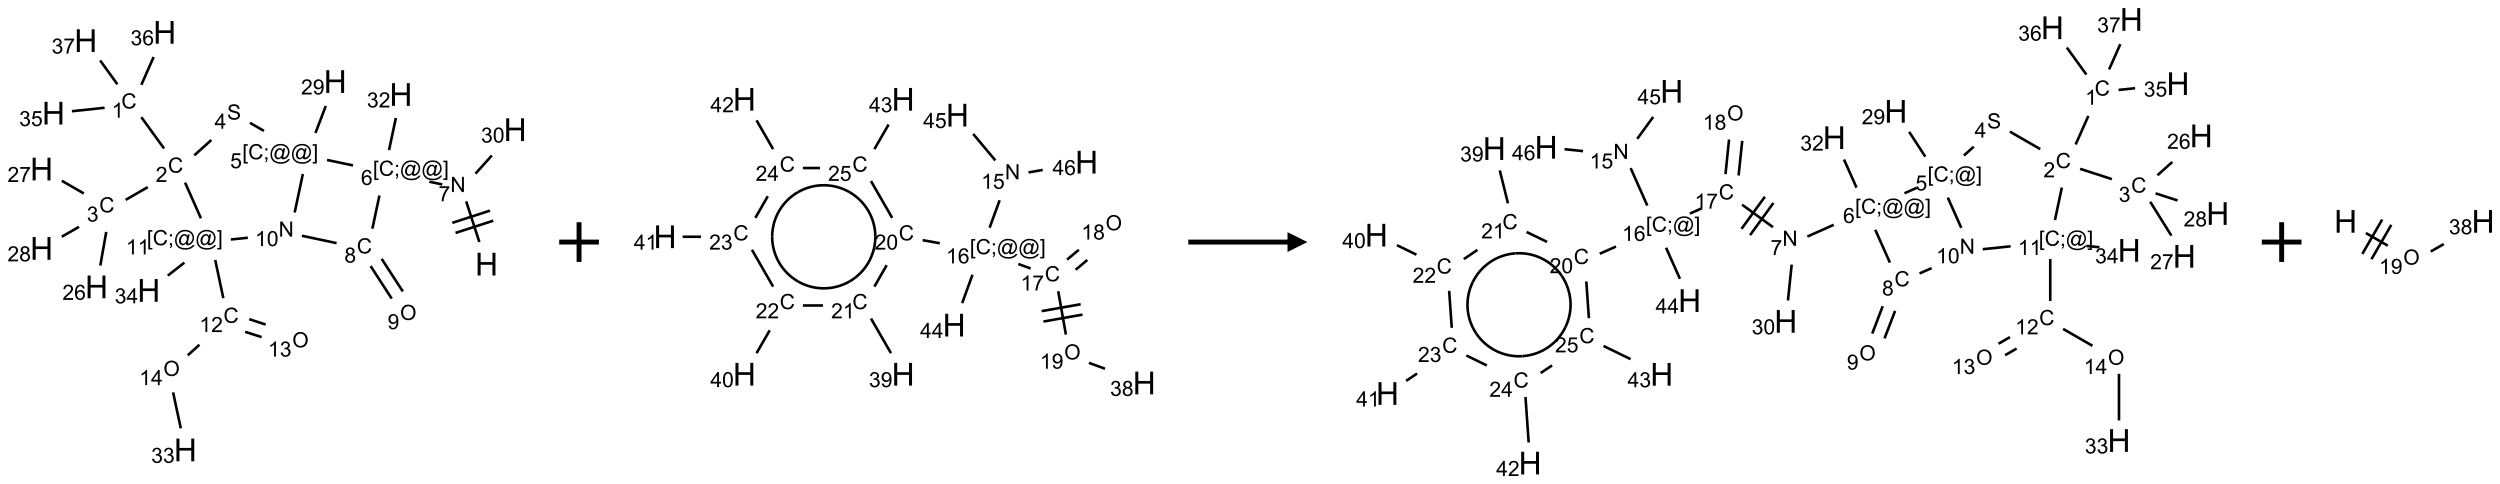<?xml version="1.0" encoding="UTF-8"?>
<svg xmlns="http://www.w3.org/2000/svg" xmlns:xlink="http://www.w3.org/1999/xlink" width="1260" height="244" viewBox="0 0 1260 244">
<defs>
<g>
<g id="glyph-0-0">
<path d="M 2 0 L 2 -10 L 10 -10 L 10 0 Z M 2.25 -0.25 L 9.75 -0.25 L 9.75 -9.75 L 2.25 -9.75 Z M 2.25 -0.25 "/>
</g>
<g id="glyph-0-1">
<path d="M 1.281 0 L 1.281 -11.453 L 2.797 -11.453 L 2.797 -6.75 L 8.75 -6.75 L 8.75 -11.453 L 10.266 -11.453 L 10.266 0 L 8.75 0 L 8.75 -5.398 L 2.797 -5.398 L 2.797 0 Z M 1.281 0 "/>
</g>
<g id="glyph-1-0">
<path d="M 1.332 0 L 1.332 -6.668 L 6.668 -6.668 L 6.668 0 Z M 1.5 -0.168 L 6.5 -0.168 L 6.5 -6.5 L 1.5 -6.5 Z M 1.5 -0.168 "/>
</g>
<g id="glyph-1-1">
<path d="M 0.812 0 L 0.812 -7.637 L 1.848 -7.637 L 5.859 -1.641 L 5.859 -7.637 L 6.828 -7.637 L 6.828 0 L 5.793 0 L 1.781 -6 L 1.781 0 Z M 0.812 0 "/>
</g>
<g id="glyph-1-2">
<path d="M 0.504 -6.637 L 0.504 -7.535 L 5.449 -7.535 L 5.449 -6.809 C 4.961 -6.289 4.48 -5.602 4.004 -4.746 C 3.527 -3.887 3.156 -3.004 2.895 -2.098 C 2.707 -1.461 2.59 -0.762 2.535 0 L 1.574 0 C 1.582 -0.602 1.703 -1.328 1.926 -2.176 C 2.152 -3.027 2.477 -3.848 2.898 -4.637 C 3.32 -5.426 3.77 -6.094 4.246 -6.637 Z M 0.504 -6.637 "/>
</g>
<g id="glyph-1-3">
<path d="M 0.723 2.121 L 0.723 -7.637 L 2.793 -7.637 L 2.793 -6.859 L 1.66 -6.859 L 1.66 1.344 L 2.793 1.344 L 2.793 2.121 Z M 0.723 2.121 "/>
</g>
<g id="glyph-1-4">
<path d="M 6.27 -2.676 L 7.281 -2.422 C 7.07 -1.594 6.688 -0.961 6.137 -0.523 C 5.586 -0.086 4.914 0.129 4.121 0.129 C 3.297 0.129 2.629 -0.039 2.113 -0.371 C 1.598 -0.707 1.203 -1.191 0.934 -1.828 C 0.664 -2.465 0.531 -3.145 0.531 -3.875 C 0.531 -4.672 0.684 -5.363 0.988 -5.957 C 1.293 -6.547 1.723 -6.996 2.285 -7.305 C 2.844 -7.613 3.461 -7.766 4.137 -7.766 C 4.898 -7.766 5.543 -7.57 6.062 -7.184 C 6.582 -6.793 6.945 -6.246 7.152 -5.543 L 6.156 -5.309 C 5.98 -5.863 5.723 -6.266 5.387 -6.52 C 5.051 -6.773 4.625 -6.902 4.113 -6.902 C 3.527 -6.902 3.039 -6.762 2.645 -6.48 C 2.25 -6.199 1.973 -5.82 1.812 -5.348 C 1.652 -4.871 1.574 -4.383 1.574 -3.879 C 1.574 -3.23 1.668 -2.664 1.855 -2.18 C 2.047 -1.695 2.34 -1.332 2.738 -1.094 C 3.137 -0.855 3.57 -0.734 4.035 -0.734 C 4.602 -0.734 5.082 -0.898 5.473 -1.223 C 5.867 -1.551 6.133 -2.035 6.27 -2.676 Z M 6.27 -2.676 "/>
</g>
<g id="glyph-1-5">
<path d="M 0.949 -4.465 L 0.949 -5.531 L 2.016 -5.531 L 2.016 -4.465 Z M 0.949 0 L 0.949 -1.066 L 2.016 -1.066 L 2.016 0 C 2.016 0.391 1.945 0.711 1.809 0.949 C 1.668 1.191 1.449 1.379 1.145 1.512 L 0.887 1.109 C 1.082 1.023 1.23 0.895 1.324 0.727 C 1.418 0.559 1.469 0.316 1.48 0 Z M 0.949 0 "/>
</g>
<g id="glyph-1-6">
<path d="M 6.047 -0.848 C 5.82 -0.59 5.57 -0.379 5.289 -0.223 C 5.008 -0.062 4.73 0.016 4.449 0.016 C 4.141 0.016 3.84 -0.074 3.547 -0.254 C 3.254 -0.434 3.02 -0.715 2.836 -1.09 C 2.652 -1.465 2.562 -1.875 2.562 -2.324 C 2.562 -2.875 2.703 -3.43 2.988 -3.98 C 3.27 -4.535 3.621 -4.953 4.043 -5.23 C 4.461 -5.508 4.871 -5.645 5.266 -5.645 C 5.566 -5.645 5.855 -5.566 6.129 -5.41 C 6.402 -5.25 6.641 -5.012 6.84 -4.688 L 7.016 -5.496 L 7.949 -5.496 L 7.199 -2 C 7.094 -1.516 7.043 -1.246 7.043 -1.191 C 7.043 -1.098 7.078 -1.02 7.148 -0.949 C 7.219 -0.883 7.305 -0.848 7.406 -0.848 C 7.59 -0.848 7.832 -0.953 8.129 -1.168 C 8.527 -1.445 8.84 -1.816 9.07 -2.285 C 9.301 -2.75 9.418 -3.234 9.418 -3.73 C 9.418 -4.309 9.27 -4.852 8.973 -5.355 C 8.676 -5.859 8.23 -6.262 7.645 -6.562 C 7.055 -6.863 6.406 -7.016 5.691 -7.016 C 4.879 -7.016 4.137 -6.824 3.465 -6.445 C 2.793 -6.066 2.273 -5.52 1.902 -4.809 C 1.535 -4.098 1.348 -3.34 1.348 -2.527 C 1.348 -1.676 1.535 -0.941 1.902 -0.328 C 2.273 0.285 2.809 0.742 3.508 1.035 C 4.207 1.328 4.984 1.473 5.832 1.473 C 6.742 1.473 7.504 1.32 8.121 1.016 C 8.734 0.711 9.195 0.34 9.5 -0.098 L 10.441 -0.098 C 10.266 0.266 9.961 0.637 9.531 1.016 C 9.102 1.395 8.59 1.695 7.996 1.914 C 7.402 2.133 6.688 2.246 5.848 2.246 C 5.078 2.246 4.367 2.145 3.715 1.949 C 3.066 1.75 2.512 1.453 2.051 1.055 C 1.594 0.656 1.25 0.199 1.016 -0.316 C 0.723 -0.973 0.578 -1.684 0.578 -2.441 C 0.578 -3.289 0.75 -4.098 1.098 -4.863 C 1.523 -5.805 2.125 -6.527 2.902 -7.027 C 3.684 -7.527 4.629 -7.777 5.738 -7.777 C 6.602 -7.777 7.375 -7.602 8.059 -7.246 C 8.746 -6.895 9.285 -6.371 9.684 -5.672 C 10.02 -5.07 10.188 -4.418 10.188 -3.715 C 10.188 -2.707 9.832 -1.812 9.125 -1.031 C 8.492 -0.328 7.801 0.02 7.051 0.02 C 6.812 0.02 6.617 -0.016 6.473 -0.09 C 6.324 -0.16 6.215 -0.266 6.145 -0.402 C 6.102 -0.488 6.066 -0.637 6.047 -0.848 Z M 3.527 -2.262 C 3.527 -1.785 3.641 -1.414 3.863 -1.152 C 4.09 -0.887 4.348 -0.754 4.641 -0.754 C 4.836 -0.754 5.039 -0.812 5.254 -0.93 C 5.469 -1.047 5.676 -1.219 5.871 -1.449 C 6.066 -1.676 6.23 -1.969 6.355 -2.32 C 6.48 -2.672 6.543 -3.027 6.543 -3.379 C 6.543 -3.852 6.426 -4.219 6.191 -4.48 C 5.957 -4.738 5.672 -4.871 5.332 -4.871 C 5.109 -4.871 4.902 -4.812 4.707 -4.699 C 4.512 -4.586 4.32 -4.406 4.137 -4.156 C 3.953 -3.906 3.805 -3.602 3.691 -3.246 C 3.582 -2.887 3.527 -2.559 3.527 -2.262 Z M 3.527 -2.262 "/>
</g>
<g id="glyph-1-7">
<path d="M 2.27 2.121 L 0.203 2.121 L 0.203 1.344 L 1.332 1.344 L 1.332 -6.859 L 0.203 -6.859 L 0.203 -7.637 L 2.27 -7.637 Z M 2.27 2.121 "/>
</g>
<g id="glyph-1-8">
<path d="M 5.309 -5.766 L 4.375 -5.691 C 4.293 -6.059 4.172 -6.328 4.02 -6.496 C 3.766 -6.762 3.453 -6.895 3.082 -6.895 C 2.785 -6.895 2.523 -6.812 2.297 -6.645 C 2 -6.43 1.77 -6.117 1.598 -5.703 C 1.43 -5.289 1.34 -4.703 1.332 -3.938 C 1.559 -4.281 1.836 -4.535 2.16 -4.703 C 2.488 -4.871 2.828 -4.953 3.188 -4.953 C 3.812 -4.953 4.344 -4.723 4.785 -4.262 C 5.223 -3.801 5.441 -3.207 5.441 -2.48 C 5.441 -2 5.34 -1.555 5.133 -1.145 C 4.926 -0.73 4.641 -0.418 4.281 -0.199 C 3.922 0.02 3.512 0.129 3.051 0.129 C 2.27 0.129 1.633 -0.156 1.141 -0.73 C 0.648 -1.305 0.402 -2.254 0.402 -3.574 C 0.402 -5.051 0.672 -6.121 1.219 -6.793 C 1.695 -7.375 2.336 -7.668 3.141 -7.668 C 3.742 -7.668 4.234 -7.5 4.617 -7.16 C 5 -6.824 5.23 -6.359 5.309 -5.766 Z M 1.48 -2.473 C 1.48 -2.152 1.547 -1.844 1.684 -1.547 C 1.82 -1.25 2.016 -1.027 2.262 -0.871 C 2.508 -0.719 2.766 -0.641 3.035 -0.641 C 3.434 -0.641 3.773 -0.801 4.059 -1.121 C 4.344 -1.441 4.484 -1.875 4.484 -2.422 C 4.484 -2.949 4.344 -3.367 4.062 -3.668 C 3.781 -3.973 3.426 -4.125 3 -4.125 C 2.578 -4.125 2.219 -3.973 1.922 -3.668 C 1.625 -3.363 1.48 -2.969 1.48 -2.473 Z M 1.48 -2.473 "/>
</g>
<g id="glyph-1-9">
<path d="M 0.449 -2.016 L 1.387 -2.141 C 1.492 -1.609 1.676 -1.227 1.934 -0.992 C 2.191 -0.758 2.508 -0.641 2.879 -0.641 C 3.32 -0.641 3.695 -0.793 3.996 -1.098 C 4.301 -1.402 4.453 -1.781 4.453 -2.234 C 4.453 -2.664 4.312 -3.02 4.031 -3.301 C 3.75 -3.578 3.391 -3.719 2.957 -3.719 C 2.781 -3.719 2.562 -3.684 2.297 -3.613 L 2.402 -4.438 C 2.465 -4.43 2.516 -4.426 2.551 -4.426 C 2.949 -4.426 3.312 -4.531 3.629 -4.738 C 3.949 -4.949 4.109 -5.27 4.109 -5.703 C 4.109 -6.047 3.992 -6.332 3.762 -6.559 C 3.527 -6.785 3.227 -6.895 2.859 -6.895 C 2.496 -6.895 2.191 -6.781 1.949 -6.551 C 1.707 -6.324 1.547 -5.98 1.48 -5.52 L 0.543 -5.688 C 0.656 -6.316 0.918 -6.805 1.324 -7.148 C 1.73 -7.492 2.234 -7.668 2.84 -7.668 C 3.254 -7.668 3.641 -7.578 3.988 -7.398 C 4.34 -7.219 4.609 -6.977 4.793 -6.668 C 4.98 -6.359 5.074 -6.031 5.074 -5.684 C 5.074 -5.352 4.984 -5.051 4.809 -4.781 C 4.629 -4.512 4.367 -4.297 4.02 -4.137 C 4.473 -4.031 4.824 -3.816 5.074 -3.488 C 5.324 -3.16 5.449 -2.75 5.449 -2.254 C 5.449 -1.59 5.203 -1.023 4.719 -0.559 C 4.234 -0.098 3.617 0.137 2.875 0.137 C 2.203 0.137 1.648 -0.062 1.207 -0.465 C 0.762 -0.863 0.512 -1.379 0.449 -2.016 Z M 0.449 -2.016 "/>
</g>
<g id="glyph-1-10">
<path d="M 5.371 -0.902 L 5.371 0 L 0.324 0 C 0.316 -0.227 0.352 -0.441 0.434 -0.652 C 0.562 -0.996 0.766 -1.332 1.051 -1.668 C 1.332 -2 1.742 -2.387 2.277 -2.824 C 3.105 -3.504 3.668 -4.043 3.957 -4.441 C 4.25 -4.84 4.395 -5.215 4.395 -5.566 C 4.395 -5.938 4.262 -6.254 3.996 -6.508 C 3.73 -6.762 3.387 -6.891 2.957 -6.891 C 2.508 -6.891 2.145 -6.754 1.875 -6.484 C 1.605 -6.215 1.469 -5.84 1.465 -5.359 L 0.5 -5.457 C 0.566 -6.176 0.812 -6.727 1.246 -7.102 C 1.676 -7.477 2.254 -7.668 2.98 -7.668 C 3.711 -7.668 4.293 -7.465 4.719 -7.059 C 5.145 -6.652 5.359 -6.148 5.359 -5.547 C 5.359 -5.242 5.297 -4.941 5.172 -4.645 C 5.047 -4.352 4.84 -4.039 4.551 -3.715 C 4.262 -3.387 3.777 -2.938 3.105 -2.371 C 2.543 -1.898 2.18 -1.578 2.02 -1.41 C 1.859 -1.242 1.73 -1.07 1.625 -0.902 Z M 5.371 -0.902 "/>
</g>
<g id="glyph-1-11">
<path d="M 0.441 -2 L 1.426 -2.082 C 1.5 -1.605 1.668 -1.242 1.934 -1.004 C 2.199 -0.762 2.52 -0.641 2.895 -0.641 C 3.348 -0.641 3.73 -0.812 4.043 -1.152 C 4.355 -1.492 4.512 -1.941 4.512 -2.504 C 4.512 -3.039 4.359 -3.461 4.059 -3.77 C 3.758 -4.078 3.367 -4.234 2.879 -4.234 C 2.578 -4.234 2.305 -4.164 2.062 -4.027 C 1.82 -3.891 1.629 -3.715 1.488 -3.496 L 0.609 -3.609 L 1.348 -7.531 L 5.145 -7.531 L 5.145 -6.637 L 2.098 -6.637 L 1.688 -4.582 C 2.145 -4.902 2.625 -5.062 3.129 -5.062 C 3.797 -5.062 4.359 -4.832 4.816 -4.371 C 5.277 -3.91 5.504 -3.312 5.504 -2.59 C 5.504 -1.898 5.305 -1.301 4.902 -0.797 C 4.41 -0.18 3.742 0.129 2.895 0.129 C 2.199 0.129 1.633 -0.062 1.195 -0.453 C 0.758 -0.844 0.504 -1.359 0.441 -2 Z M 0.441 -2 "/>
</g>
<g id="glyph-1-12">
<path d="M 0.582 -1.766 L 1.484 -1.848 C 1.562 -1.426 1.707 -1.117 1.922 -0.926 C 2.137 -0.734 2.414 -0.641 2.75 -0.641 C 3.039 -0.641 3.289 -0.707 3.508 -0.84 C 3.727 -0.973 3.902 -1.148 4.043 -1.367 C 4.18 -1.586 4.297 -1.887 4.391 -2.262 C 4.484 -2.637 4.531 -3.016 4.531 -3.406 C 4.531 -3.449 4.531 -3.512 4.527 -3.594 C 4.34 -3.297 4.082 -3.055 3.758 -2.867 C 3.434 -2.68 3.082 -2.59 2.703 -2.59 C 2.07 -2.59 1.535 -2.816 1.098 -3.277 C 0.66 -3.734 0.441 -4.34 0.441 -5.09 C 0.441 -5.863 0.672 -6.484 1.129 -6.957 C 1.586 -7.43 2.156 -7.668 2.844 -7.668 C 3.34 -7.668 3.793 -7.531 4.207 -7.266 C 4.617 -7 4.93 -6.617 5.145 -6.121 C 5.355 -5.629 5.465 -4.91 5.465 -3.973 C 5.465 -2.996 5.359 -2.223 5.145 -1.645 C 4.934 -1.066 4.617 -0.625 4.199 -0.324 C 3.781 -0.02 3.293 0.129 2.73 0.129 C 2.133 0.129 1.645 -0.035 1.266 -0.367 C 0.887 -0.699 0.66 -1.164 0.582 -1.766 Z M 4.422 -5.137 C 4.422 -5.676 4.277 -6.102 3.992 -6.418 C 3.707 -6.734 3.359 -6.891 2.957 -6.891 C 2.543 -6.891 2.18 -6.719 1.871 -6.379 C 1.562 -6.039 1.406 -5.598 1.406 -5.059 C 1.406 -4.57 1.555 -4.176 1.848 -3.871 C 2.141 -3.566 2.5 -3.418 2.934 -3.418 C 3.367 -3.418 3.723 -3.57 4.004 -3.871 C 4.281 -4.176 4.422 -4.598 4.422 -5.137 Z M 4.422 -5.137 "/>
</g>
<g id="glyph-1-13">
<path d="M 0.48 -2.453 L 1.434 -2.535 C 1.477 -2.152 1.582 -1.84 1.746 -1.598 C 1.91 -1.352 2.168 -1.152 2.516 -1.004 C 2.863 -0.852 3.254 -0.777 3.688 -0.777 C 4.074 -0.777 4.414 -0.832 4.707 -0.949 C 5.004 -1.062 5.223 -1.219 5.367 -1.418 C 5.512 -1.617 5.582 -1.836 5.582 -2.074 C 5.582 -2.312 5.516 -2.523 5.375 -2.699 C 5.234 -2.879 5.008 -3.031 4.688 -3.152 C 4.484 -3.23 4.031 -3.355 3.328 -3.523 C 2.625 -3.691 2.137 -3.852 1.855 -4 C 1.488 -4.191 1.219 -4.43 1.039 -4.711 C 0.859 -4.992 0.77 -5.312 0.77 -5.66 C 0.77 -6.047 0.879 -6.406 1.098 -6.742 C 1.316 -7.078 1.637 -7.332 2.059 -7.504 C 2.477 -7.68 2.945 -7.766 3.457 -7.766 C 4.023 -7.766 4.523 -7.676 4.957 -7.492 C 5.387 -7.309 5.719 -7.043 5.953 -6.688 C 6.188 -6.332 6.312 -5.934 6.328 -5.484 L 5.359 -5.41 C 5.309 -5.895 5.133 -6.258 4.832 -6.504 C 4.531 -6.75 4.086 -6.875 3.5 -6.875 C 2.891 -6.875 2.445 -6.762 2.164 -6.539 C 1.883 -6.316 1.746 -6.047 1.746 -5.73 C 1.746 -5.457 1.844 -5.23 2.043 -5.051 C 2.238 -4.875 2.742 -4.695 3.566 -4.508 C 4.387 -4.32 4.949 -4.16 5.254 -4.02 C 5.699 -3.816 6.027 -3.555 6.238 -3.242 C 6.449 -2.93 6.559 -2.566 6.559 -2.156 C 6.559 -1.75 6.441 -1.367 6.207 -1.008 C 5.977 -0.648 5.641 -0.367 5.207 -0.168 C 4.77 0.031 4.281 0.129 3.734 0.129 C 3.043 0.129 2.465 0.031 1.996 -0.172 C 1.531 -0.375 1.164 -0.676 0.898 -1.082 C 0.633 -1.484 0.492 -1.941 0.48 -2.453 Z M 0.48 -2.453 "/>
</g>
<g id="glyph-1-14">
<path d="M 3.449 0 L 3.449 -1.828 L 0.137 -1.828 L 0.137 -2.688 L 3.621 -7.637 L 4.387 -7.637 L 4.387 -2.688 L 5.418 -2.688 L 5.418 -1.828 L 4.387 -1.828 L 4.387 0 Z M 3.449 -2.688 L 3.449 -6.129 L 1.059 -2.688 Z M 3.449 -2.688 "/>
</g>
<g id="glyph-1-15">
<path d="M 3.973 0 L 3.035 0 L 3.035 -5.973 C 2.809 -5.758 2.516 -5.543 2.148 -5.328 C 1.781 -5.113 1.453 -4.953 1.16 -4.844 L 1.16 -5.75 C 1.684 -5.996 2.145 -6.297 2.535 -6.645 C 2.93 -6.996 3.207 -7.336 3.371 -7.668 L 3.973 -7.668 Z M 3.973 0 "/>
</g>
<g id="glyph-1-16">
<path d="M 1.887 -4.141 C 1.496 -4.281 1.207 -4.484 1.02 -4.75 C 0.832 -5.016 0.738 -5.328 0.738 -5.699 C 0.738 -6.254 0.938 -6.719 1.34 -7.098 C 1.738 -7.477 2.27 -7.668 2.934 -7.668 C 3.598 -7.668 4.137 -7.473 4.543 -7.086 C 4.949 -6.699 5.152 -6.227 5.152 -5.672 C 5.152 -5.316 5.059 -5.008 4.871 -4.746 C 4.688 -4.484 4.406 -4.281 4.027 -4.141 C 4.496 -3.988 4.852 -3.742 5.098 -3.402 C 5.34 -3.062 5.465 -2.656 5.465 -2.184 C 5.465 -1.531 5.234 -0.98 4.77 -0.535 C 4.309 -0.09 3.703 0.129 2.949 0.129 C 2.195 0.129 1.586 -0.094 1.125 -0.539 C 0.664 -0.984 0.434 -1.543 0.434 -2.207 C 0.434 -2.703 0.559 -3.121 0.809 -3.457 C 1.062 -3.793 1.422 -4.02 1.887 -4.141 Z M 1.699 -5.73 C 1.699 -5.367 1.812 -5.074 2.047 -4.844 C 2.281 -4.613 2.582 -4.5 2.953 -4.5 C 3.312 -4.5 3.609 -4.613 3.84 -4.84 C 4.07 -5.066 4.188 -5.348 4.188 -5.676 C 4.188 -6.02 4.07 -6.309 3.832 -6.543 C 3.594 -6.777 3.297 -6.895 2.941 -6.895 C 2.586 -6.895 2.289 -6.781 2.051 -6.551 C 1.816 -6.324 1.699 -6.047 1.699 -5.73 Z M 1.395 -2.203 C 1.395 -1.938 1.461 -1.676 1.586 -1.426 C 1.711 -1.176 1.902 -0.984 2.152 -0.848 C 2.402 -0.711 2.672 -0.641 2.957 -0.641 C 3.406 -0.641 3.777 -0.785 4.066 -1.074 C 4.359 -1.363 4.504 -1.727 4.504 -2.172 C 4.504 -2.625 4.355 -2.996 4.055 -3.293 C 3.754 -3.586 3.379 -3.734 2.926 -3.734 C 2.484 -3.734 2.121 -3.59 1.832 -3.297 C 1.543 -3.004 1.395 -2.641 1.395 -2.203 Z M 1.395 -2.203 "/>
</g>
<g id="glyph-1-17">
<path d="M 0.516 -3.719 C 0.516 -4.984 0.855 -5.977 1.535 -6.695 C 2.215 -7.414 3.094 -7.77 4.172 -7.77 C 4.875 -7.77 5.512 -7.602 6.078 -7.266 C 6.645 -6.93 7.074 -6.461 7.371 -5.855 C 7.668 -5.254 7.816 -4.57 7.816 -3.809 C 7.816 -3.035 7.66 -2.34 7.348 -1.73 C 7.035 -1.117 6.594 -0.656 6.02 -0.34 C 5.449 -0.027 4.828 0.129 4.168 0.129 C 3.449 0.129 2.805 -0.043 2.238 -0.391 C 1.672 -0.738 1.246 -1.211 0.953 -1.812 C 0.66 -2.414 0.516 -3.047 0.516 -3.719 Z M 1.559 -3.703 C 1.559 -2.781 1.805 -2.059 2.301 -1.527 C 2.793 -1 3.414 -0.734 4.16 -0.734 C 4.922 -0.734 5.547 -1 6.039 -1.535 C 6.531 -2.07 6.777 -2.828 6.777 -3.812 C 6.777 -4.434 6.672 -4.977 6.461 -5.441 C 6.25 -5.902 5.945 -6.262 5.539 -6.52 C 5.133 -6.773 4.68 -6.902 4.176 -6.902 C 3.461 -6.902 2.848 -6.656 2.332 -6.164 C 1.816 -5.672 1.559 -4.852 1.559 -3.703 Z M 1.559 -3.703 "/>
</g>
<g id="glyph-1-18">
<path d="M 0.441 -3.766 C 0.441 -4.668 0.535 -5.395 0.723 -5.945 C 0.906 -6.496 1.184 -6.922 1.551 -7.219 C 1.918 -7.516 2.375 -7.668 2.934 -7.668 C 3.344 -7.668 3.703 -7.586 4.012 -7.418 C 4.32 -7.254 4.574 -7.016 4.777 -6.707 C 4.977 -6.395 5.137 -6.016 5.25 -5.57 C 5.363 -5.125 5.422 -4.523 5.422 -3.766 C 5.422 -2.871 5.328 -2.148 5.145 -1.598 C 4.961 -1.047 4.688 -0.621 4.32 -0.32 C 3.953 -0.02 3.492 0.129 2.934 0.129 C 2.195 0.129 1.617 -0.133 1.199 -0.66 C 0.695 -1.297 0.441 -2.332 0.441 -3.766 Z M 1.406 -3.766 C 1.406 -2.512 1.555 -1.68 1.848 -1.262 C 2.141 -0.848 2.5 -0.641 2.934 -0.641 C 3.363 -0.641 3.727 -0.848 4.02 -1.266 C 4.312 -1.684 4.457 -2.516 4.457 -3.766 C 4.457 -5.023 4.312 -5.859 4.02 -6.27 C 3.727 -6.684 3.359 -6.891 2.922 -6.891 C 2.492 -6.891 2.148 -6.707 1.891 -6.344 C 1.566 -5.879 1.406 -5.02 1.406 -3.766 Z M 1.406 -3.766 "/>
</g>
</g>
</defs>
<path fill="none" stroke-width="0.033" stroke-linecap="butt" stroke-linejoin="miter" stroke="rgb(0%, 0%, 0%)" stroke-opacity="1" stroke-miterlimit="10" d="M 5.516 2.642 L 5.35 2.13 " transform="matrix(40, 0, 0, 40, 20.953, 16.305)"/>
<path fill="none" stroke-width="0.033" stroke-linecap="butt" stroke-linejoin="miter" stroke="rgb(0%, 0%, 0%)" stroke-opacity="1" stroke-miterlimit="10" d="M 5.65 2.246 L 5.175 2.4 " transform="matrix(40, 0, 0, 40, 20.953, 16.305)"/>
<path fill="none" stroke-width="0.033" stroke-linecap="butt" stroke-linejoin="miter" stroke="rgb(0%, 0%, 0%)" stroke-opacity="1" stroke-miterlimit="10" d="M 5.691 2.373 L 5.216 2.527 " transform="matrix(40, 0, 0, 40, 20.953, 16.305)"/>
<path fill="none" stroke-width="0.033" stroke-linecap="butt" stroke-linejoin="miter" stroke="rgb(0%, 0%, 0%)" stroke-opacity="1" stroke-miterlimit="10" d="M 5.049 1.917 L 4.886 1.882 " transform="matrix(40, 0, 0, 40, 20.953, 16.305)"/>
<path fill="none" stroke-width="0.033" stroke-linecap="butt" stroke-linejoin="miter" stroke="rgb(0%, 0%, 0%)" stroke-opacity="1" stroke-miterlimit="10" d="M 4.378 1.484 L 4.464 1.079 " transform="matrix(40, 0, 0, 40, 20.953, 16.305)"/>
<path fill="none" stroke-width="0.033" stroke-linecap="butt" stroke-linejoin="miter" stroke="rgb(0%, 0%, 0%)" stroke-opacity="1" stroke-miterlimit="10" d="M 3.924 1.677 L 3.597 1.608 " transform="matrix(40, 0, 0, 40, 20.953, 16.305)"/>
<path fill="none" stroke-width="0.033" stroke-linecap="butt" stroke-linejoin="miter" stroke="rgb(0%, 0%, 0%)" stroke-opacity="1" stroke-miterlimit="10" d="M 3.451 1.268 L 3.581 0.928 " transform="matrix(40, 0, 0, 40, 20.953, 16.305)"/>
<path fill="none" stroke-width="0.033" stroke-linecap="butt" stroke-linejoin="miter" stroke="rgb(0%, 0%, 0%)" stroke-opacity="1" stroke-miterlimit="10" d="M 2.802 1.242 L 2.625 1.14 " transform="matrix(40, 0, 0, 40, 20.953, 16.305)"/>
<path fill="none" stroke-width="0.033" stroke-linecap="butt" stroke-linejoin="miter" stroke="rgb(0%, 0%, 0%)" stroke-opacity="1" stroke-miterlimit="10" d="M 2.139 1.356 L 1.924 1.55 " transform="matrix(40, 0, 0, 40, 20.953, 16.305)"/>
<path fill="none" stroke-width="0.033" stroke-linecap="butt" stroke-linejoin="miter" stroke="rgb(0%, 0%, 0%)" stroke-opacity="1" stroke-miterlimit="10" d="M 1.543 1.463 L 1.257 1.069 " transform="matrix(40, 0, 0, 40, 20.953, 16.305)"/>
<path fill="none" stroke-width="0.033" stroke-linecap="butt" stroke-linejoin="miter" stroke="rgb(0%, 0%, 0%)" stroke-opacity="1" stroke-miterlimit="10" d="M 0.794 0.95 L 0.382 0.994 " transform="matrix(40, 0, 0, 40, 20.953, 16.305)"/>
<path fill="none" stroke-width="0.033" stroke-linecap="butt" stroke-linejoin="miter" stroke="rgb(0%, 0%, 0%)" stroke-opacity="1" stroke-miterlimit="10" d="M 1.257 0.661 L 1.412 0.311 " transform="matrix(40, 0, 0, 40, 20.953, 16.305)"/>
<path fill="none" stroke-width="0.033" stroke-linecap="butt" stroke-linejoin="miter" stroke="rgb(0%, 0%, 0%)" stroke-opacity="1" stroke-miterlimit="10" d="M 0.955 0.654 L 0.738 0.354 " transform="matrix(40, 0, 0, 40, 20.953, 16.305)"/>
<path fill="none" stroke-width="0.033" stroke-linecap="butt" stroke-linejoin="miter" stroke="rgb(0%, 0%, 0%)" stroke-opacity="1" stroke-miterlimit="10" d="M 1.338 1.95 L 1.059 2.111 " transform="matrix(40, 0, 0, 40, 20.953, 16.305)"/>
<path fill="none" stroke-width="0.033" stroke-linecap="butt" stroke-linejoin="miter" stroke="rgb(0%, 0%, 0%)" stroke-opacity="1" stroke-miterlimit="10" d="M 0.815 2.514 L 0.74 2.938 " transform="matrix(40, 0, 0, 40, 20.953, 16.305)"/>
<path fill="none" stroke-width="0.033" stroke-linecap="butt" stroke-linejoin="miter" stroke="rgb(0%, 0%, 0%)" stroke-opacity="1" stroke-miterlimit="10" d="M 0.532 2.03 L 0.255 1.87 " transform="matrix(40, 0, 0, 40, 20.953, 16.305)"/>
<path fill="none" stroke-width="0.033" stroke-linecap="butt" stroke-linejoin="miter" stroke="rgb(0%, 0%, 0%)" stroke-opacity="1" stroke-miterlimit="10" d="M 0.472 2.45 L 0.255 2.575 " transform="matrix(40, 0, 0, 40, 20.953, 16.305)"/>
<path fill="none" stroke-width="0.033" stroke-linecap="butt" stroke-linejoin="miter" stroke="rgb(0%, 0%, 0%)" stroke-opacity="1" stroke-miterlimit="10" d="M 1.808 1.893 L 2.008 2.343 " transform="matrix(40, 0, 0, 40, 20.953, 16.305)"/>
<path fill="none" stroke-width="0.033" stroke-linecap="butt" stroke-linejoin="miter" stroke="rgb(0%, 0%, 0%)" stroke-opacity="1" stroke-miterlimit="10" d="M 2.188 2.868 L 2.29 3.349 " transform="matrix(40, 0, 0, 40, 20.953, 16.305)"/>
<path fill="none" stroke-width="0.033" stroke-linecap="butt" stroke-linejoin="miter" stroke="rgb(0%, 0%, 0%)" stroke-opacity="1" stroke-miterlimit="10" d="M 2.565 3.773 L 2.772 3.84 " transform="matrix(40, 0, 0, 40, 20.953, 16.305)"/>
<path fill="none" stroke-width="0.033" stroke-linecap="butt" stroke-linejoin="miter" stroke="rgb(0%, 0%, 0%)" stroke-opacity="1" stroke-miterlimit="10" d="M 2.617 3.614 L 2.824 3.682 " transform="matrix(40, 0, 0, 40, 20.953, 16.305)"/>
<path fill="none" stroke-width="0.033" stroke-linecap="butt" stroke-linejoin="miter" stroke="rgb(0%, 0%, 0%)" stroke-opacity="1" stroke-miterlimit="10" d="M 1.989 3.936 L 1.842 4.069 " transform="matrix(40, 0, 0, 40, 20.953, 16.305)"/>
<path fill="none" stroke-width="0.033" stroke-linecap="butt" stroke-linejoin="miter" stroke="rgb(0%, 0%, 0%)" stroke-opacity="1" stroke-miterlimit="10" d="M 1.657 4.536 L 1.754 4.989 " transform="matrix(40, 0, 0, 40, 20.953, 16.305)"/>
<path fill="none" stroke-width="0.033" stroke-linecap="butt" stroke-linejoin="miter" stroke="rgb(0%, 0%, 0%)" stroke-opacity="1" stroke-miterlimit="10" d="M 1.799 2.902 L 1.59 3.065 " transform="matrix(40, 0, 0, 40, 20.953, 16.305)"/>
<path fill="none" stroke-width="0.033" stroke-linecap="butt" stroke-linejoin="miter" stroke="rgb(0%, 0%, 0%)" stroke-opacity="1" stroke-miterlimit="10" d="M 2.385 2.61 L 2.599 2.588 " transform="matrix(40, 0, 0, 40, 20.953, 16.305)"/>
<path fill="none" stroke-width="0.033" stroke-linecap="butt" stroke-linejoin="miter" stroke="rgb(0%, 0%, 0%)" stroke-opacity="1" stroke-miterlimit="10" d="M 3.189 2.27 L 3.292 1.785 " transform="matrix(40, 0, 0, 40, 20.953, 16.305)"/>
<path fill="none" stroke-width="0.033" stroke-linecap="butt" stroke-linejoin="miter" stroke="rgb(0%, 0%, 0%)" stroke-opacity="1" stroke-miterlimit="10" d="M 3.28 2.563 L 3.717 2.656 " transform="matrix(40, 0, 0, 40, 20.953, 16.305)"/>
<path fill="none" stroke-width="0.033" stroke-linecap="butt" stroke-linejoin="miter" stroke="rgb(0%, 0%, 0%)" stroke-opacity="1" stroke-miterlimit="10" d="M 4.168 2.474 L 4.257 2.056 " transform="matrix(40, 0, 0, 40, 20.953, 16.305)"/>
<path fill="none" stroke-width="0.033" stroke-linecap="butt" stroke-linejoin="miter" stroke="rgb(0%, 0%, 0%)" stroke-opacity="1" stroke-miterlimit="10" d="M 4.146 2.945 L 4.412 3.355 " transform="matrix(40, 0, 0, 40, 20.953, 16.305)"/>
<path fill="none" stroke-width="0.033" stroke-linecap="butt" stroke-linejoin="miter" stroke="rgb(0%, 0%, 0%)" stroke-opacity="1" stroke-miterlimit="10" d="M 4.285 2.854 L 4.552 3.265 " transform="matrix(40, 0, 0, 40, 20.953, 16.305)"/>
<path fill="none" stroke-width="0.033" stroke-linecap="butt" stroke-linejoin="miter" stroke="rgb(0%, 0%, 0%)" stroke-opacity="1" stroke-miterlimit="10" d="M 5.467 1.781 L 5.673 1.552 " transform="matrix(40, 0, 0, 40, 20.953, 16.305)"/>
<g fill="rgb(0%, 0%, 0%)" fill-opacity="1">
<use xlink:href="#glyph-0-1" x="239.441" y="138.844"/>
</g>
<g fill="rgb(0%, 0%, 0%)" fill-opacity="1">
<use xlink:href="#glyph-1-1" x="226.98" y="96.785"/>
</g>
<g fill="rgb(0%, 0%, 0%)" fill-opacity="1">
<use xlink:href="#glyph-1-2" x="221.008" y="101.426"/>
</g>
<g fill="rgb(0%, 0%, 0%)" fill-opacity="1">
<use xlink:href="#glyph-1-3" x="187.941" y="88.609"/>
<use xlink:href="#glyph-1-4" x="190.905" y="88.609"/>
<use xlink:href="#glyph-1-5" x="198.608" y="88.609"/>
<use xlink:href="#glyph-1-6" x="201.572" y="88.609"/>
<use xlink:href="#glyph-1-6" x="212.4" y="88.609"/>
<use xlink:href="#glyph-1-7" x="223.228" y="88.609"/>
</g>
<g fill="rgb(0%, 0%, 0%)" fill-opacity="1">
<use xlink:href="#glyph-1-8" x="181.891" y="93.238"/>
</g>
<g fill="rgb(0%, 0%, 0%)" fill-opacity="1">
<use xlink:href="#glyph-0-1" x="196.273" y="53.359"/>
</g>
<g fill="rgb(0%, 0%, 0%)" fill-opacity="1">
<use xlink:href="#glyph-1-9" x="184.918" y="54.152"/>
<use xlink:href="#glyph-1-10" x="190.85" y="54.152"/>
</g>
<g fill="rgb(0%, 0%, 0%)" fill-opacity="1">
<use xlink:href="#glyph-1-3" x="122.105" y="80.293"/>
<use xlink:href="#glyph-1-4" x="125.069" y="80.293"/>
<use xlink:href="#glyph-1-5" x="132.772" y="80.293"/>
<use xlink:href="#glyph-1-6" x="135.736" y="80.293"/>
<use xlink:href="#glyph-1-6" x="146.564" y="80.293"/>
<use xlink:href="#glyph-1-7" x="157.392" y="80.293"/>
</g>
<g fill="rgb(0%, 0%, 0%)" fill-opacity="1">
<use xlink:href="#glyph-1-11" x="115.992" y="84.789"/>
</g>
<g fill="rgb(0%, 0%, 0%)" fill-opacity="1">
<use xlink:href="#glyph-0-1" x="163.164" y="46.828"/>
</g>
<g fill="rgb(0%, 0%, 0%)" fill-opacity="1">
<use xlink:href="#glyph-1-10" x="151.715" y="47.617"/>
<use xlink:href="#glyph-1-12" x="157.647" y="47.617"/>
</g>
<g fill="rgb(0%, 0%, 0%)" fill-opacity="1">
<use xlink:href="#glyph-1-13" x="114.418" y="60.285"/>
</g>
<g fill="rgb(0%, 0%, 0%)" fill-opacity="1">
<use xlink:href="#glyph-1-14" x="108.148" y="64.891"/>
</g>
<g fill="rgb(0%, 0%, 0%)" fill-opacity="1">
<use xlink:href="#glyph-1-4" x="84.641" y="87.051"/>
</g>
<g fill="rgb(0%, 0%, 0%)" fill-opacity="1">
<use xlink:href="#glyph-1-10" x="78.469" y="91.688"/>
</g>
<g fill="rgb(0%, 0%, 0%)" fill-opacity="1">
<use xlink:href="#glyph-1-4" x="61.133" y="54.691"/>
</g>
<g fill="rgb(0%, 0%, 0%)" fill-opacity="1">
<use xlink:href="#glyph-1-15" x="56.352" y="59.328"/>
</g>
<g fill="rgb(0%, 0%, 0%)" fill-opacity="1">
<use xlink:href="#glyph-0-1" x="21.172" y="62.754"/>
</g>
<g fill="rgb(0%, 0%, 0%)" fill-opacity="1">
<use xlink:href="#glyph-1-9" x="9.68" y="63.547"/>
<use xlink:href="#glyph-1-11" x="15.612" y="63.547"/>
</g>
<g fill="rgb(0%, 0%, 0%)" fill-opacity="1">
<use xlink:href="#glyph-0-1" x="77.223" y="22.031"/>
</g>
<g fill="rgb(0%, 0%, 0%)" fill-opacity="1">
<use xlink:href="#glyph-1-9" x="65.793" y="22.824"/>
<use xlink:href="#glyph-1-8" x="71.725" y="22.824"/>
</g>
<g fill="rgb(0%, 0%, 0%)" fill-opacity="1">
<use xlink:href="#glyph-0-1" x="37.441" y="26.215"/>
</g>
<g fill="rgb(0%, 0%, 0%)" fill-opacity="1">
<use xlink:href="#glyph-1-9" x="26.008" y="27.004"/>
<use xlink:href="#glyph-1-2" x="31.94" y="27.004"/>
</g>
<g fill="rgb(0%, 0%, 0%)" fill-opacity="1">
<use xlink:href="#glyph-1-4" x="50" y="107.051"/>
</g>
<g fill="rgb(0%, 0%, 0%)" fill-opacity="1">
<use xlink:href="#glyph-1-9" x="43.75" y="111.688"/>
</g>
<g fill="rgb(0%, 0%, 0%)" fill-opacity="1">
<use xlink:href="#glyph-0-1" x="42.875" y="150.328"/>
</g>
<g fill="rgb(0%, 0%, 0%)" fill-opacity="1">
<use xlink:href="#glyph-1-10" x="31.449" y="151.121"/>
<use xlink:href="#glyph-1-8" x="37.382" y="151.121"/>
</g>
<g fill="rgb(0%, 0%, 0%)" fill-opacity="1">
<use xlink:href="#glyph-0-1" x="15.18" y="90.934"/>
</g>
<g fill="rgb(0%, 0%, 0%)" fill-opacity="1">
<use xlink:href="#glyph-1-10" x="3.75" y="91.727"/>
<use xlink:href="#glyph-1-2" x="9.682" y="91.727"/>
</g>
<g fill="rgb(0%, 0%, 0%)" fill-opacity="1">
<use xlink:href="#glyph-0-1" x="15.18" y="130.934"/>
</g>
<g fill="rgb(0%, 0%, 0%)" fill-opacity="1">
<use xlink:href="#glyph-1-10" x="3.734" y="131.727"/>
<use xlink:href="#glyph-1-16" x="9.667" y="131.727"/>
</g>
<g fill="rgb(0%, 0%, 0%)" fill-opacity="1">
<use xlink:href="#glyph-1-3" x="74.008" y="123.602"/>
<use xlink:href="#glyph-1-4" x="76.971" y="123.602"/>
<use xlink:href="#glyph-1-5" x="84.674" y="123.602"/>
<use xlink:href="#glyph-1-6" x="87.638" y="123.602"/>
<use xlink:href="#glyph-1-6" x="98.466" y="123.602"/>
<use xlink:href="#glyph-1-7" x="109.294" y="123.602"/>
</g>
<g fill="rgb(0%, 0%, 0%)" fill-opacity="1">
<use xlink:href="#glyph-1-15" x="63.492" y="128.23"/>
<use xlink:href="#glyph-1-15" x="69.424" y="128.23"/>
</g>
<g fill="rgb(0%, 0%, 0%)" fill-opacity="1">
<use xlink:href="#glyph-1-4" x="112.602" y="162.719"/>
</g>
<g fill="rgb(0%, 0%, 0%)" fill-opacity="1">
<use xlink:href="#glyph-1-15" x="100.496" y="167.355"/>
<use xlink:href="#glyph-1-10" x="106.428" y="167.355"/>
</g>
<g fill="rgb(0%, 0%, 0%)" fill-opacity="1">
<use xlink:href="#glyph-1-17" x="147.285" y="175.086"/>
</g>
<g fill="rgb(0%, 0%, 0%)" fill-opacity="1">
<use xlink:href="#glyph-1-15" x="135.086" y="179.715"/>
<use xlink:href="#glyph-1-9" x="141.018" y="179.715"/>
</g>
<g fill="rgb(0%, 0%, 0%)" fill-opacity="1">
<use xlink:href="#glyph-1-17" x="82.34" y="189.488"/>
</g>
<g fill="rgb(0%, 0%, 0%)" fill-opacity="1">
<use xlink:href="#glyph-1-15" x="70.172" y="194.121"/>
<use xlink:href="#glyph-1-14" x="76.104" y="194.121"/>
</g>
<g fill="rgb(0%, 0%, 0%)" fill-opacity="1">
<use xlink:href="#glyph-0-1" x="87.641" y="232.492"/>
</g>
<g fill="rgb(0%, 0%, 0%)" fill-opacity="1">
<use xlink:href="#glyph-1-9" x="76.207" y="233.285"/>
<use xlink:href="#glyph-1-9" x="82.139" y="233.285"/>
</g>
<g fill="rgb(0%, 0%, 0%)" fill-opacity="1">
<use xlink:href="#glyph-0-1" x="69.211" y="152.102"/>
</g>
<g fill="rgb(0%, 0%, 0%)" fill-opacity="1">
<use xlink:href="#glyph-1-9" x="57.809" y="152.895"/>
<use xlink:href="#glyph-1-14" x="63.741" y="152.895"/>
</g>
<g fill="rgb(0%, 0%, 0%)" fill-opacity="1">
<use xlink:href="#glyph-1-1" x="140.41" y="119.281"/>
</g>
<g fill="rgb(0%, 0%, 0%)" fill-opacity="1">
<use xlink:href="#glyph-1-15" x="128.535" y="124.047"/>
<use xlink:href="#glyph-1-18" x="134.467" y="124.047"/>
</g>
<g fill="rgb(0%, 0%, 0%)" fill-opacity="1">
<use xlink:href="#glyph-1-4" x="179.82" y="127.73"/>
</g>
<g fill="rgb(0%, 0%, 0%)" fill-opacity="1">
<use xlink:href="#glyph-1-16" x="173.551" y="132.363"/>
</g>
<g fill="rgb(0%, 0%, 0%)" fill-opacity="1">
<use xlink:href="#glyph-1-17" x="201.621" y="161.281"/>
</g>
<g fill="rgb(0%, 0%, 0%)" fill-opacity="1">
<use xlink:href="#glyph-1-12" x="195.336" y="165.91"/>
</g>
<g fill="rgb(0%, 0%, 0%)" fill-opacity="1">
<use xlink:href="#glyph-0-1" x="253.848" y="71.078"/>
</g>
<g fill="rgb(0%, 0%, 0%)" fill-opacity="1">
<use xlink:href="#glyph-1-9" x="242.438" y="71.867"/>
<use xlink:href="#glyph-1-18" x="248.37" y="71.867"/>
</g>
<path fill="none" stroke-width="0.062" stroke-linecap="butt" stroke-linejoin="miter" stroke="rgb(0%, 0%, 0%)" stroke-opacity="1" stroke-miterlimit="10" d="M 0 0 L 0.5 0 M 0.25 -0.25 L 0.25 0.25 " transform="matrix(40, 0, 0, 40, 281.844, 122)"/>
<path fill="none" stroke-width="0.033" stroke-linecap="butt" stroke-linejoin="miter" stroke="rgb(0%, 0%, 0%)" stroke-opacity="1" stroke-miterlimit="10" d="M 4.216 1.272 L 4.09 1.617 " transform="matrix(40, 0, 0, 40, 335.172, 50.045)"/>
<path fill="none" stroke-width="0.033" stroke-linecap="butt" stroke-linejoin="miter" stroke="rgb(0%, 0%, 0%)" stroke-opacity="1" stroke-miterlimit="10" d="M 4.451 2.075 L 4.607 2.132 " transform="matrix(40, 0, 0, 40, 335.172, 50.045)"/>
<path fill="none" stroke-width="0.033" stroke-linecap="butt" stroke-linejoin="miter" stroke="rgb(0%, 0%, 0%)" stroke-opacity="1" stroke-miterlimit="10" d="M 5.174 2.148 L 5.321 2.024 " transform="matrix(40, 0, 0, 40, 335.172, 50.045)"/>
<path fill="none" stroke-width="0.033" stroke-linecap="butt" stroke-linejoin="miter" stroke="rgb(0%, 0%, 0%)" stroke-opacity="1" stroke-miterlimit="10" d="M 5.066 2.02 L 5.214 1.896 " transform="matrix(40, 0, 0, 40, 335.172, 50.045)"/>
<path fill="none" stroke-width="0.033" stroke-linecap="butt" stroke-linejoin="miter" stroke="rgb(0%, 0%, 0%)" stroke-opacity="1" stroke-miterlimit="10" d="M 4.954 2.418 L 5.051 2.964 " transform="matrix(40, 0, 0, 40, 335.172, 50.045)"/>
<path fill="none" stroke-width="0.033" stroke-linecap="butt" stroke-linejoin="miter" stroke="rgb(0%, 0%, 0%)" stroke-opacity="1" stroke-miterlimit="10" d="M 4.768 2.8 L 5.26 2.713 " transform="matrix(40, 0, 0, 40, 335.172, 50.045)"/>
<path fill="none" stroke-width="0.033" stroke-linecap="butt" stroke-linejoin="miter" stroke="rgb(0%, 0%, 0%)" stroke-opacity="1" stroke-miterlimit="10" d="M 4.745 2.669 L 5.237 2.582 " transform="matrix(40, 0, 0, 40, 335.172, 50.045)"/>
<path fill="none" stroke-width="0.033" stroke-linecap="butt" stroke-linejoin="miter" stroke="rgb(0%, 0%, 0%)" stroke-opacity="1" stroke-miterlimit="10" d="M 5.341 3.321 L 5.544 3.395 " transform="matrix(40, 0, 0, 40, 335.172, 50.045)"/>
<path fill="none" stroke-width="0.033" stroke-linecap="butt" stroke-linejoin="miter" stroke="rgb(0%, 0%, 0%)" stroke-opacity="1" stroke-miterlimit="10" d="M 3.462 1.814 L 3.246 1.775 " transform="matrix(40, 0, 0, 40, 335.172, 50.045)"/>
<path fill="none" stroke-width="0.033" stroke-linecap="butt" stroke-linejoin="miter" stroke="rgb(0%, 0%, 0%)" stroke-opacity="1" stroke-miterlimit="10" d="M 2.793 2.09 L 2.638 2.36 " transform="matrix(40, 0, 0, 40, 335.172, 50.045)"/>
<path fill="none" stroke-width="0.033" stroke-linecap="butt" stroke-linejoin="miter" stroke="rgb(0%, 0%, 0%)" stroke-opacity="1" stroke-miterlimit="10" d="M 2.595 2.762 L 2.847 3.199 " transform="matrix(40, 0, 0, 40, 335.172, 50.045)"/>
<path fill="none" stroke-width="0.033" stroke-linecap="butt" stroke-linejoin="miter" stroke="rgb(0%, 0%, 0%)" stroke-opacity="1" stroke-miterlimit="10" d="M 1.99 2.598 L 1.737 2.598 " transform="matrix(40, 0, 0, 40, 335.172, 50.045)"/>
<path fill="none" stroke-width="0.033" stroke-linecap="butt" stroke-linejoin="miter" stroke="rgb(0%, 0%, 0%)" stroke-opacity="1" stroke-miterlimit="10" d="M 1.319 2.911 L 1.153 3.199 " transform="matrix(40, 0, 0, 40, 335.172, 50.045)"/>
<path fill="none" stroke-width="0.033" stroke-linecap="butt" stroke-linejoin="miter" stroke="rgb(0%, 0%, 0%)" stroke-opacity="1" stroke-miterlimit="10" d="M 1.362 2.36 L 1.095 1.896 " transform="matrix(40, 0, 0, 40, 335.172, 50.045)"/>
<path fill="none" stroke-width="0.033" stroke-linecap="butt" stroke-linejoin="miter" stroke="rgb(0%, 0%, 0%)" stroke-opacity="1" stroke-miterlimit="10" d="M 0.453 1.732 L 0.222 1.732 " transform="matrix(40, 0, 0, 40, 335.172, 50.045)"/>
<path fill="none" stroke-width="0.033" stroke-linecap="butt" stroke-linejoin="miter" stroke="rgb(0%, 0%, 0%)" stroke-opacity="1" stroke-miterlimit="10" d="M 1.138 1.494 L 1.295 1.221 " transform="matrix(40, 0, 0, 40, 335.172, 50.045)"/>
<path fill="none" stroke-width="0.033" stroke-linecap="butt" stroke-linejoin="miter" stroke="rgb(0%, 0%, 0%)" stroke-opacity="1" stroke-miterlimit="10" d="M 1.362 0.628 L 1.153 0.265 " transform="matrix(40, 0, 0, 40, 335.172, 50.045)"/>
<path fill="none" stroke-width="0.033" stroke-linecap="butt" stroke-linejoin="miter" stroke="rgb(0%, 0%, 0%)" stroke-opacity="1" stroke-miterlimit="10" d="M 1.737 0.866 L 1.952 0.866 " transform="matrix(40, 0, 0, 40, 335.172, 50.045)"/>
<path fill="none" stroke-width="0.033" stroke-linecap="butt" stroke-linejoin="miter" stroke="rgb(0%, 0%, 0%)" stroke-opacity="1" stroke-miterlimit="10" d="M 2.595 1.03 L 2.862 1.494 " transform="matrix(40, 0, 0, 40, 335.172, 50.045)"/>
<path fill="none" stroke-width="0.033" stroke-linecap="butt" stroke-linejoin="miter" stroke="rgb(0%, 0%, 0%)" stroke-opacity="1" stroke-miterlimit="10" d="M 2.638 0.628 L 2.817 0.318 " transform="matrix(40, 0, 0, 40, 335.172, 50.045)"/>
<path fill="none" stroke-width="0.033" stroke-linecap="butt" stroke-linejoin="miter" stroke="rgb(0%, 0%, 0%)" stroke-opacity="1" stroke-miterlimit="10" d="M 3.874 2.211 L 3.744 2.568 " transform="matrix(40, 0, 0, 40, 335.172, 50.045)"/>
<path fill="none" stroke-width="0.033" stroke-linecap="butt" stroke-linejoin="miter" stroke="rgb(0%, 0%, 0%)" stroke-opacity="1" stroke-miterlimit="10" d="M 4.162 0.77 L 3.883 0.437 " transform="matrix(40, 0, 0, 40, 335.172, 50.045)"/>
<path fill="none" stroke-width="0.033" stroke-linecap="butt" stroke-linejoin="miter" stroke="rgb(0%, 0%, 0%)" stroke-opacity="1" stroke-miterlimit="10" d="M 4.58 0.921 L 4.759 0.89 " transform="matrix(40, 0, 0, 40, 335.172, 50.045)"/>
<path fill="none" stroke-width="0.033" stroke-linecap="butt" stroke-linejoin="miter" stroke="rgb(0%, 0%, 0%)" stroke-opacity="1" stroke-miterlimit="10" d="M 2.65 1.732 C 2.65 1.964 2.526 2.179 2.325 2.295 " transform="matrix(40, 0, 0, 40, 335.172, 50.045)"/>
<path fill="none" stroke-width="0.033" stroke-linecap="butt" stroke-linejoin="miter" stroke="rgb(0%, 0%, 0%)" stroke-opacity="1" stroke-miterlimit="10" d="M 2.325 1.17 C 2.526 1.286 2.65 1.5 2.65 1.732 " transform="matrix(40, 0, 0, 40, 335.172, 50.045)"/>
<path fill="none" stroke-width="0.033" stroke-linecap="butt" stroke-linejoin="miter" stroke="rgb(0%, 0%, 0%)" stroke-opacity="1" stroke-miterlimit="10" d="M 1.675 1.17 C 1.876 1.054 2.124 1.054 2.325 1.17 " transform="matrix(40, 0, 0, 40, 335.172, 50.045)"/>
<path fill="none" stroke-width="0.033" stroke-linecap="butt" stroke-linejoin="miter" stroke="rgb(0%, 0%, 0%)" stroke-opacity="1" stroke-miterlimit="10" d="M 1.35 1.732 C 1.35 1.5 1.474 1.286 1.675 1.17 " transform="matrix(40, 0, 0, 40, 335.172, 50.045)"/>
<path fill="none" stroke-width="0.033" stroke-linecap="butt" stroke-linejoin="miter" stroke="rgb(0%, 0%, 0%)" stroke-opacity="1" stroke-miterlimit="10" d="M 1.675 2.295 C 1.474 2.179 1.35 1.964 1.35 1.732 " transform="matrix(40, 0, 0, 40, 335.172, 50.045)"/>
<path fill="none" stroke-width="0.033" stroke-linecap="butt" stroke-linejoin="miter" stroke="rgb(0%, 0%, 0%)" stroke-opacity="1" stroke-miterlimit="10" d="M 2.325 2.295 C 2.124 2.411 1.876 2.411 1.675 2.295 " transform="matrix(40, 0, 0, 40, 335.172, 50.045)"/>
<g fill="rgb(0%, 0%, 0%)" fill-opacity="1">
<use xlink:href="#glyph-1-1" x="506.48" y="90.398"/>
</g>
<g fill="rgb(0%, 0%, 0%)" fill-opacity="1">
<use xlink:href="#glyph-1-15" x="494.52" y="95.164"/>
<use xlink:href="#glyph-1-11" x="500.452" y="95.164"/>
</g>
<g fill="rgb(0%, 0%, 0%)" fill-opacity="1">
<use xlink:href="#glyph-1-3" x="488.777" y="128.125"/>
<use xlink:href="#glyph-1-4" x="491.741" y="128.125"/>
<use xlink:href="#glyph-1-5" x="499.444" y="128.125"/>
<use xlink:href="#glyph-1-6" x="502.408" y="128.125"/>
<use xlink:href="#glyph-1-6" x="513.236" y="128.125"/>
<use xlink:href="#glyph-1-7" x="524.064" y="128.125"/>
</g>
<g fill="rgb(0%, 0%, 0%)" fill-opacity="1">
<use xlink:href="#glyph-1-15" x="476.793" y="132.754"/>
<use xlink:href="#glyph-1-8" x="482.725" y="132.754"/>
</g>
<g fill="rgb(0%, 0%, 0%)" fill-opacity="1">
<use xlink:href="#glyph-1-4" x="526.559" y="141.797"/>
</g>
<g fill="rgb(0%, 0%, 0%)" fill-opacity="1">
<use xlink:href="#glyph-1-15" x="514.375" y="146.434"/>
<use xlink:href="#glyph-1-2" x="520.307" y="146.434"/>
</g>
<g fill="rgb(0%, 0%, 0%)" fill-opacity="1">
<use xlink:href="#glyph-1-17" x="557.215" y="116.09"/>
</g>
<g fill="rgb(0%, 0%, 0%)" fill-opacity="1">
<use xlink:href="#glyph-1-15" x="545" y="120.723"/>
<use xlink:href="#glyph-1-16" x="550.932" y="120.723"/>
</g>
<g fill="rgb(0%, 0%, 0%)" fill-opacity="1">
<use xlink:href="#glyph-1-17" x="536.344" y="181.195"/>
</g>
<g fill="rgb(0%, 0%, 0%)" fill-opacity="1">
<use xlink:href="#glyph-1-15" x="524.129" y="185.828"/>
<use xlink:href="#glyph-1-12" x="530.061" y="185.828"/>
</g>
<g fill="rgb(0%, 0%, 0%)" fill-opacity="1">
<use xlink:href="#glyph-0-1" x="570.914" y="198.754"/>
</g>
<g fill="rgb(0%, 0%, 0%)" fill-opacity="1">
<use xlink:href="#glyph-1-9" x="559.465" y="199.547"/>
<use xlink:href="#glyph-1-16" x="565.397" y="199.547"/>
</g>
<g fill="rgb(0%, 0%, 0%)" fill-opacity="1">
<use xlink:href="#glyph-1-4" x="452.953" y="121.172"/>
</g>
<g fill="rgb(0%, 0%, 0%)" fill-opacity="1">
<use xlink:href="#glyph-1-10" x="440.797" y="125.809"/>
<use xlink:href="#glyph-1-18" x="446.729" y="125.809"/>
</g>
<g fill="rgb(0%, 0%, 0%)" fill-opacity="1">
<use xlink:href="#glyph-1-4" x="429.578" y="155.812"/>
</g>
<g fill="rgb(0%, 0%, 0%)" fill-opacity="1">
<use xlink:href="#glyph-1-10" x="418.871" y="160.449"/>
<use xlink:href="#glyph-1-15" x="424.803" y="160.449"/>
</g>
<g fill="rgb(0%, 0%, 0%)" fill-opacity="1">
<use xlink:href="#glyph-0-1" x="449.398" y="194.336"/>
</g>
<g fill="rgb(0%, 0%, 0%)" fill-opacity="1">
<use xlink:href="#glyph-1-9" x="437.949" y="195.129"/>
<use xlink:href="#glyph-1-12" x="443.882" y="195.129"/>
</g>
<g fill="rgb(0%, 0%, 0%)" fill-opacity="1">
<use xlink:href="#glyph-1-4" x="392.953" y="155.812"/>
</g>
<g fill="rgb(0%, 0%, 0%)" fill-opacity="1">
<use xlink:href="#glyph-1-10" x="380.852" y="160.449"/>
<use xlink:href="#glyph-1-10" x="386.784" y="160.449"/>
</g>
<g fill="rgb(0%, 0%, 0%)" fill-opacity="1">
<use xlink:href="#glyph-0-1" x="369.398" y="194.336"/>
</g>
<g fill="rgb(0%, 0%, 0%)" fill-opacity="1">
<use xlink:href="#glyph-1-14" x="357.992" y="195.129"/>
<use xlink:href="#glyph-1-18" x="363.924" y="195.129"/>
</g>
<g fill="rgb(0%, 0%, 0%)" fill-opacity="1">
<use xlink:href="#glyph-1-4" x="369.578" y="121.172"/>
</g>
<g fill="rgb(0%, 0%, 0%)" fill-opacity="1">
<use xlink:href="#glyph-1-10" x="357.398" y="125.809"/>
<use xlink:href="#glyph-1-9" x="363.331" y="125.809"/>
</g>
<g fill="rgb(0%, 0%, 0%)" fill-opacity="1">
<use xlink:href="#glyph-0-1" x="329.398" y="125.055"/>
</g>
<g fill="rgb(0%, 0%, 0%)" fill-opacity="1">
<use xlink:href="#glyph-1-14" x="319.441" y="125.848"/>
<use xlink:href="#glyph-1-15" x="325.374" y="125.848"/>
</g>
<g fill="rgb(0%, 0%, 0%)" fill-opacity="1">
<use xlink:href="#glyph-1-4" x="392.953" y="86.531"/>
</g>
<g fill="rgb(0%, 0%, 0%)" fill-opacity="1">
<use xlink:href="#glyph-1-10" x="380.805" y="91.168"/>
<use xlink:href="#glyph-1-14" x="386.737" y="91.168"/>
</g>
<g fill="rgb(0%, 0%, 0%)" fill-opacity="1">
<use xlink:href="#glyph-0-1" x="369.398" y="55.773"/>
</g>
<g fill="rgb(0%, 0%, 0%)" fill-opacity="1">
<use xlink:href="#glyph-1-14" x="358.043" y="56.566"/>
<use xlink:href="#glyph-1-10" x="363.975" y="56.566"/>
</g>
<g fill="rgb(0%, 0%, 0%)" fill-opacity="1">
<use xlink:href="#glyph-1-4" x="429.578" y="86.531"/>
</g>
<g fill="rgb(0%, 0%, 0%)" fill-opacity="1">
<use xlink:href="#glyph-1-10" x="417.34" y="91.168"/>
<use xlink:href="#glyph-1-11" x="423.272" y="91.168"/>
</g>
<g fill="rgb(0%, 0%, 0%)" fill-opacity="1">
<use xlink:href="#glyph-0-1" x="449.398" y="55.773"/>
</g>
<g fill="rgb(0%, 0%, 0%)" fill-opacity="1">
<use xlink:href="#glyph-1-14" x="437.965" y="56.566"/>
<use xlink:href="#glyph-1-9" x="443.897" y="56.566"/>
</g>
<g fill="rgb(0%, 0%, 0%)" fill-opacity="1">
<use xlink:href="#glyph-0-1" x="475.109" y="169.59"/>
</g>
<g fill="rgb(0%, 0%, 0%)" fill-opacity="1">
<use xlink:href="#glyph-1-14" x="463.707" y="170.348"/>
<use xlink:href="#glyph-1-14" x="469.639" y="170.348"/>
</g>
<g fill="rgb(0%, 0%, 0%)" fill-opacity="1">
<use xlink:href="#glyph-0-1" x="476.762" y="63.77"/>
</g>
<g fill="rgb(0%, 0%, 0%)" fill-opacity="1">
<use xlink:href="#glyph-1-14" x="465.27" y="64.531"/>
<use xlink:href="#glyph-1-11" x="471.202" y="64.531"/>
</g>
<g fill="rgb(0%, 0%, 0%)" fill-opacity="1">
<use xlink:href="#glyph-0-1" x="541.863" y="87.469"/>
</g>
<g fill="rgb(0%, 0%, 0%)" fill-opacity="1">
<use xlink:href="#glyph-1-14" x="530.438" y="88.258"/>
<use xlink:href="#glyph-1-8" x="536.37" y="88.258"/>
</g>
<path fill-rule="nonzero" fill="rgb(0%, 0%, 0%)" fill-opacity="1" d="M 598.91 123.25 L 648.91 123.25 L 648.91 127 L 658.91 122 L 648.91 117 L 648.91 120.75 L 598.91 120.75 "/>
<path fill="none" stroke-width="0.033" stroke-linecap="butt" stroke-linejoin="miter" stroke="rgb(0%, 0%, 0%)" stroke-opacity="1" stroke-miterlimit="10" d="M 8.971 1.216 L 8.811 1.575 " transform="matrix(40, 0, 0, 40, 693.688, 9.809)"/>
<path fill="none" stroke-width="0.033" stroke-linecap="butt" stroke-linejoin="miter" stroke="rgb(0%, 0%, 0%)" stroke-opacity="1" stroke-miterlimit="10" d="M 8.867 1.882 L 9.268 2.012 " transform="matrix(40, 0, 0, 40, 693.688, 9.809)"/>
<path fill="none" stroke-width="0.033" stroke-linecap="butt" stroke-linejoin="miter" stroke="rgb(0%, 0%, 0%)" stroke-opacity="1" stroke-miterlimit="10" d="M 9.842 1.963 L 10.028 1.796 " transform="matrix(40, 0, 0, 40, 693.688, 9.809)"/>
<path fill="none" stroke-width="0.033" stroke-linecap="butt" stroke-linejoin="miter" stroke="rgb(0%, 0%, 0%)" stroke-opacity="1" stroke-miterlimit="10" d="M 9.751 2.298 L 10.017 2.724 " transform="matrix(40, 0, 0, 40, 693.688, 9.809)"/>
<path fill="none" stroke-width="0.033" stroke-linecap="butt" stroke-linejoin="miter" stroke="rgb(0%, 0%, 0%)" stroke-opacity="1" stroke-miterlimit="10" d="M 9.818 2.191 L 10.095 2.281 " transform="matrix(40, 0, 0, 40, 693.688, 9.809)"/>
<path fill="none" stroke-width="0.033" stroke-linecap="butt" stroke-linejoin="miter" stroke="rgb(0%, 0%, 0%)" stroke-opacity="1" stroke-miterlimit="10" d="M 8.365 1.634 L 7.982 1.413 " transform="matrix(40, 0, 0, 40, 693.688, 9.809)"/>
<path fill="none" stroke-width="0.033" stroke-linecap="butt" stroke-linejoin="miter" stroke="rgb(0%, 0%, 0%)" stroke-opacity="1" stroke-miterlimit="10" d="M 7.527 1.603 L 7.403 1.714 " transform="matrix(40, 0, 0, 40, 693.688, 9.809)"/>
<path fill="none" stroke-width="0.033" stroke-linecap="butt" stroke-linejoin="miter" stroke="rgb(0%, 0%, 0%)" stroke-opacity="1" stroke-miterlimit="10" d="M 6.916 1.728 L 6.713 1.416 " transform="matrix(40, 0, 0, 40, 693.688, 9.809)"/>
<path fill="none" stroke-width="0.033" stroke-linecap="butt" stroke-linejoin="miter" stroke="rgb(0%, 0%, 0%)" stroke-opacity="1" stroke-miterlimit="10" d="M 6.807 2.122 L 6.654 2.19 " transform="matrix(40, 0, 0, 40, 693.688, 9.809)"/>
<path fill="none" stroke-width="0.033" stroke-linecap="butt" stroke-linejoin="miter" stroke="rgb(0%, 0%, 0%)" stroke-opacity="1" stroke-miterlimit="10" d="M 5.763 2.587 L 5.431 2.735 " transform="matrix(40, 0, 0, 40, 693.688, 9.809)"/>
<path fill="none" stroke-width="0.033" stroke-linecap="butt" stroke-linejoin="miter" stroke="rgb(0%, 0%, 0%)" stroke-opacity="1" stroke-miterlimit="10" d="M 4.997 2.617 L 4.608 2.334 " transform="matrix(40, 0, 0, 40, 693.688, 9.809)"/>
<path fill="none" stroke-width="0.033" stroke-linecap="butt" stroke-linejoin="miter" stroke="rgb(0%, 0%, 0%)" stroke-opacity="1" stroke-miterlimit="10" d="M 4.895 2.234 L 4.601 2.638 " transform="matrix(40, 0, 0, 40, 693.688, 9.809)"/>
<path fill="none" stroke-width="0.033" stroke-linecap="butt" stroke-linejoin="miter" stroke="rgb(0%, 0%, 0%)" stroke-opacity="1" stroke-miterlimit="10" d="M 5.003 2.312 L 4.709 2.717 " transform="matrix(40, 0, 0, 40, 693.688, 9.809)"/>
<path fill="none" stroke-width="0.033" stroke-linecap="butt" stroke-linejoin="miter" stroke="rgb(0%, 0%, 0%)" stroke-opacity="1" stroke-miterlimit="10" d="M 4.102 2.379 L 3.95 2.446 " transform="matrix(40, 0, 0, 40, 693.688, 9.809)"/>
<path fill="none" stroke-width="0.033" stroke-linecap="butt" stroke-linejoin="miter" stroke="rgb(0%, 0%, 0%)" stroke-opacity="1" stroke-miterlimit="10" d="M 3.414 2.345 L 3.204 1.873 " transform="matrix(40, 0, 0, 40, 693.688, 9.809)"/>
<path fill="none" stroke-width="0.033" stroke-linecap="butt" stroke-linejoin="miter" stroke="rgb(0%, 0%, 0%)" stroke-opacity="1" stroke-miterlimit="10" d="M 3.287 1.504 L 3.488 1.228 " transform="matrix(40, 0, 0, 40, 693.688, 9.809)"/>
<path fill="none" stroke-width="0.033" stroke-linecap="butt" stroke-linejoin="miter" stroke="rgb(0%, 0%, 0%)" stroke-opacity="1" stroke-miterlimit="10" d="M 2.604 1.659 L 2.371 1.635 " transform="matrix(40, 0, 0, 40, 693.688, 9.809)"/>
<path fill="none" stroke-width="0.033" stroke-linecap="butt" stroke-linejoin="miter" stroke="rgb(0%, 0%, 0%)" stroke-opacity="1" stroke-miterlimit="10" d="M 3.019 2.861 L 2.814 2.952 " transform="matrix(40, 0, 0, 40, 693.688, 9.809)"/>
<path fill="none" stroke-width="0.033" stroke-linecap="butt" stroke-linejoin="miter" stroke="rgb(0%, 0%, 0%)" stroke-opacity="1" stroke-miterlimit="10" d="M 2.151 2.803 L 1.893 2.678 " transform="matrix(40, 0, 0, 40, 693.688, 9.809)"/>
<path fill="none" stroke-width="0.033" stroke-linecap="butt" stroke-linejoin="miter" stroke="rgb(0%, 0%, 0%)" stroke-opacity="1" stroke-miterlimit="10" d="M 1.658 2.317 L 1.555 1.902 " transform="matrix(40, 0, 0, 40, 693.688, 9.809)"/>
<path fill="none" stroke-width="0.033" stroke-linecap="butt" stroke-linejoin="miter" stroke="rgb(0%, 0%, 0%)" stroke-opacity="1" stroke-miterlimit="10" d="M 1.273 2.904 L 1.102 3.019 " transform="matrix(40, 0, 0, 40, 693.688, 9.809)"/>
<path fill="none" stroke-width="0.033" stroke-linecap="butt" stroke-linejoin="miter" stroke="rgb(0%, 0%, 0%)" stroke-opacity="1" stroke-miterlimit="10" d="M 0.505 2.964 L 0.259 2.844 " transform="matrix(40, 0, 0, 40, 693.688, 9.809)"/>
<path fill="none" stroke-width="0.033" stroke-linecap="butt" stroke-linejoin="miter" stroke="rgb(0%, 0%, 0%)" stroke-opacity="1" stroke-miterlimit="10" d="M 0.917 3.419 L 0.95 3.885 " transform="matrix(40, 0, 0, 40, 693.688, 9.809)"/>
<path fill="none" stroke-width="0.033" stroke-linecap="butt" stroke-linejoin="miter" stroke="rgb(0%, 0%, 0%)" stroke-opacity="1" stroke-miterlimit="10" d="M 0.513 4.461 L 0.375 4.554 " transform="matrix(40, 0, 0, 40, 693.688, 9.809)"/>
<path fill="none" stroke-width="0.033" stroke-linecap="butt" stroke-linejoin="miter" stroke="rgb(0%, 0%, 0%)" stroke-opacity="1" stroke-miterlimit="10" d="M 1.134 4.234 L 1.392 4.36 " transform="matrix(40, 0, 0, 40, 693.688, 9.809)"/>
<path fill="none" stroke-width="0.033" stroke-linecap="butt" stroke-linejoin="miter" stroke="rgb(0%, 0%, 0%)" stroke-opacity="1" stroke-miterlimit="10" d="M 1.879 4.757 L 1.919 5.33 " transform="matrix(40, 0, 0, 40, 693.688, 9.809)"/>
<path fill="none" stroke-width="0.033" stroke-linecap="butt" stroke-linejoin="miter" stroke="rgb(0%, 0%, 0%)" stroke-opacity="1" stroke-miterlimit="10" d="M 2.07 4.455 L 2.214 4.359 " transform="matrix(40, 0, 0, 40, 693.688, 9.809)"/>
<path fill="none" stroke-width="0.033" stroke-linecap="butt" stroke-linejoin="miter" stroke="rgb(0%, 0%, 0%)" stroke-opacity="1" stroke-miterlimit="10" d="M 2.678 3.764 L 2.645 3.301 " transform="matrix(40, 0, 0, 40, 693.688, 9.809)"/>
<path fill="none" stroke-width="0.033" stroke-linecap="butt" stroke-linejoin="miter" stroke="rgb(0%, 0%, 0%)" stroke-opacity="1" stroke-miterlimit="10" d="M 2.862 4.114 L 3.203 4.28 " transform="matrix(40, 0, 0, 40, 693.688, 9.809)"/>
<path fill="none" stroke-width="0.033" stroke-linecap="butt" stroke-linejoin="miter" stroke="rgb(0%, 0%, 0%)" stroke-opacity="1" stroke-miterlimit="10" d="M 3.65 2.876 L 3.825 3.268 " transform="matrix(40, 0, 0, 40, 693.688, 9.809)"/>
<path fill="none" stroke-width="0.033" stroke-linecap="butt" stroke-linejoin="miter" stroke="rgb(0%, 0%, 0%)" stroke-opacity="1" stroke-miterlimit="10" d="M 4.564 1.966 L 4.61 1.53 " transform="matrix(40, 0, 0, 40, 693.688, 9.809)"/>
<path fill="none" stroke-width="0.033" stroke-linecap="butt" stroke-linejoin="miter" stroke="rgb(0%, 0%, 0%)" stroke-opacity="1" stroke-miterlimit="10" d="M 4.399 1.949 L 4.444 1.513 " transform="matrix(40, 0, 0, 40, 693.688, 9.809)"/>
<path fill="none" stroke-width="0.033" stroke-linecap="butt" stroke-linejoin="miter" stroke="rgb(0%, 0%, 0%)" stroke-opacity="1" stroke-miterlimit="10" d="M 5.233 3.089 L 5.186 3.541 " transform="matrix(40, 0, 0, 40, 693.688, 9.809)"/>
<path fill="none" stroke-width="0.033" stroke-linecap="butt" stroke-linejoin="miter" stroke="rgb(0%, 0%, 0%)" stroke-opacity="1" stroke-miterlimit="10" d="M 6.05 2.119 L 5.892 1.764 " transform="matrix(40, 0, 0, 40, 693.688, 9.809)"/>
<path fill="none" stroke-width="0.033" stroke-linecap="butt" stroke-linejoin="miter" stroke="rgb(0%, 0%, 0%)" stroke-opacity="1" stroke-miterlimit="10" d="M 6.286 2.65 L 6.471 3.064 " transform="matrix(40, 0, 0, 40, 693.688, 9.809)"/>
<path fill="none" stroke-width="0.033" stroke-linecap="butt" stroke-linejoin="miter" stroke="rgb(0%, 0%, 0%)" stroke-opacity="1" stroke-miterlimit="10" d="M 6.38 3.613 L 6.248 3.958 " transform="matrix(40, 0, 0, 40, 693.688, 9.809)"/>
<path fill="none" stroke-width="0.033" stroke-linecap="butt" stroke-linejoin="miter" stroke="rgb(0%, 0%, 0%)" stroke-opacity="1" stroke-miterlimit="10" d="M 6.536 3.672 L 6.403 4.018 " transform="matrix(40, 0, 0, 40, 693.688, 9.809)"/>
<path fill="none" stroke-width="0.033" stroke-linecap="butt" stroke-linejoin="miter" stroke="rgb(0%, 0%, 0%)" stroke-opacity="1" stroke-miterlimit="10" d="M 6.844 3.2 L 6.996 3.133 " transform="matrix(40, 0, 0, 40, 693.688, 9.809)"/>
<path fill="none" stroke-width="0.033" stroke-linecap="butt" stroke-linejoin="miter" stroke="rgb(0%, 0%, 0%)" stroke-opacity="1" stroke-miterlimit="10" d="M 7.37 2.626 L 7.2 2.244 " transform="matrix(40, 0, 0, 40, 693.688, 9.809)"/>
<path fill="none" stroke-width="0.033" stroke-linecap="butt" stroke-linejoin="miter" stroke="rgb(0%, 0%, 0%)" stroke-opacity="1" stroke-miterlimit="10" d="M 7.64 2.895 L 7.992 2.858 " transform="matrix(40, 0, 0, 40, 693.688, 9.809)"/>
<path fill="none" stroke-width="0.033" stroke-linecap="butt" stroke-linejoin="miter" stroke="rgb(0%, 0%, 0%)" stroke-opacity="1" stroke-miterlimit="10" d="M 8.55 2.528 L 8.637 2.118 " transform="matrix(40, 0, 0, 40, 693.688, 9.809)"/>
<path fill="none" stroke-width="0.033" stroke-linecap="butt" stroke-linejoin="miter" stroke="rgb(0%, 0%, 0%)" stroke-opacity="1" stroke-miterlimit="10" d="M 8.491 3.018 L 8.491 3.547 " transform="matrix(40, 0, 0, 40, 693.688, 9.809)"/>
<path fill="none" stroke-width="0.033" stroke-linecap="butt" stroke-linejoin="miter" stroke="rgb(0%, 0%, 0%)" stroke-opacity="1" stroke-miterlimit="10" d="M 7.983 4.002 L 7.839 4.086 " transform="matrix(40, 0, 0, 40, 693.688, 9.809)"/>
<path fill="none" stroke-width="0.033" stroke-linecap="butt" stroke-linejoin="miter" stroke="rgb(0%, 0%, 0%)" stroke-opacity="1" stroke-miterlimit="10" d="M 8.067 4.147 L 7.922 4.23 " transform="matrix(40, 0, 0, 40, 693.688, 9.809)"/>
<path fill="none" stroke-width="0.033" stroke-linecap="butt" stroke-linejoin="miter" stroke="rgb(0%, 0%, 0%)" stroke-opacity="1" stroke-miterlimit="10" d="M 8.653 3.899 L 9.023 4.112 " transform="matrix(40, 0, 0, 40, 693.688, 9.809)"/>
<path fill="none" stroke-width="0.033" stroke-linecap="butt" stroke-linejoin="miter" stroke="rgb(0%, 0%, 0%)" stroke-opacity="1" stroke-miterlimit="10" d="M 9.357 4.465 L 9.357 5.052 " transform="matrix(40, 0, 0, 40, 693.688, 9.809)"/>
<path fill="none" stroke-width="0.033" stroke-linecap="butt" stroke-linejoin="miter" stroke="rgb(0%, 0%, 0%)" stroke-opacity="1" stroke-miterlimit="10" d="M 8.945 2.853 L 9.111 2.87 " transform="matrix(40, 0, 0, 40, 693.688, 9.809)"/>
<path fill="none" stroke-width="0.033" stroke-linecap="butt" stroke-linejoin="miter" stroke="rgb(0%, 0%, 0%)" stroke-opacity="1" stroke-miterlimit="10" d="M 9.352 0.888 L 9.56 0.866 " transform="matrix(40, 0, 0, 40, 693.688, 9.809)"/>
<path fill="none" stroke-width="0.033" stroke-linecap="butt" stroke-linejoin="miter" stroke="rgb(0%, 0%, 0%)" stroke-opacity="1" stroke-miterlimit="10" d="M 8.946 0.694 L 8.7 0.354 " transform="matrix(40, 0, 0, 40, 693.688, 9.809)"/>
<path fill="none" stroke-width="0.033" stroke-linecap="butt" stroke-linejoin="miter" stroke="rgb(0%, 0%, 0%)" stroke-opacity="1" stroke-miterlimit="10" d="M 9.232 0.63 L 9.374 0.311 " transform="matrix(40, 0, 0, 40, 693.688, 9.809)"/>
<path fill="none" stroke-width="0.033" stroke-linecap="butt" stroke-linejoin="miter" stroke="rgb(0%, 0%, 0%)" stroke-opacity="1" stroke-miterlimit="10" d="M 1.752 2.947 C 1.984 2.93 2.206 3.039 2.336 3.231 " transform="matrix(40, 0, 0, 40, 693.688, 9.809)"/>
<path fill="none" stroke-width="0.033" stroke-linecap="butt" stroke-linejoin="miter" stroke="rgb(0%, 0%, 0%)" stroke-opacity="1" stroke-miterlimit="10" d="M 1.214 3.31 C 1.316 3.101 1.521 2.963 1.752 2.947 " transform="matrix(40, 0, 0, 40, 693.688, 9.809)"/>
<path fill="none" stroke-width="0.033" stroke-linecap="butt" stroke-linejoin="miter" stroke="rgb(0%, 0%, 0%)" stroke-opacity="1" stroke-miterlimit="10" d="M 1.259 3.958 C 1.129 3.765 1.112 3.518 1.214 3.31 " transform="matrix(40, 0, 0, 40, 693.688, 9.809)"/>
<path fill="none" stroke-width="0.033" stroke-linecap="butt" stroke-linejoin="miter" stroke="rgb(0%, 0%, 0%)" stroke-opacity="1" stroke-miterlimit="10" d="M 1.843 4.242 C 1.611 4.259 1.389 4.15 1.259 3.958 " transform="matrix(40, 0, 0, 40, 693.688, 9.809)"/>
<path fill="none" stroke-width="0.033" stroke-linecap="butt" stroke-linejoin="miter" stroke="rgb(0%, 0%, 0%)" stroke-opacity="1" stroke-miterlimit="10" d="M 2.381 3.879 C 2.28 4.088 2.074 4.226 1.843 4.242 " transform="matrix(40, 0, 0, 40, 693.688, 9.809)"/>
<path fill="none" stroke-width="0.033" stroke-linecap="butt" stroke-linejoin="miter" stroke="rgb(0%, 0%, 0%)" stroke-opacity="1" stroke-miterlimit="10" d="M 2.336 3.231 C 2.466 3.424 2.483 3.671 2.381 3.879 " transform="matrix(40, 0, 0, 40, 693.688, 9.809)"/>
<g fill="rgb(0%, 0%, 0%)" fill-opacity="1">
<use xlink:href="#glyph-1-4" x="1055.699" y="48.195"/>
</g>
<g fill="rgb(0%, 0%, 0%)" fill-opacity="1">
<use xlink:href="#glyph-1-15" x="1050.922" y="52.832"/>
</g>
<g fill="rgb(0%, 0%, 0%)" fill-opacity="1">
<use xlink:href="#glyph-1-4" x="1036.055" y="84.738"/>
</g>
<g fill="rgb(0%, 0%, 0%)" fill-opacity="1">
<use xlink:href="#glyph-1-10" x="1029.883" y="89.371"/>
</g>
<g fill="rgb(0%, 0%, 0%)" fill-opacity="1">
<use xlink:href="#glyph-1-4" x="1074.098" y="97.098"/>
</g>
<g fill="rgb(0%, 0%, 0%)" fill-opacity="1">
<use xlink:href="#glyph-1-9" x="1067.844" y="101.734"/>
</g>
<g fill="rgb(0%, 0%, 0%)" fill-opacity="1">
<use xlink:href="#glyph-0-1" x="1103.645" y="74.215"/>
</g>
<g fill="rgb(0%, 0%, 0%)" fill-opacity="1">
<use xlink:href="#glyph-1-10" x="1092.215" y="75.008"/>
<use xlink:href="#glyph-1-8" x="1098.147" y="75.008"/>
</g>
<g fill="rgb(0%, 0%, 0%)" fill-opacity="1">
<use xlink:href="#glyph-0-1" x="1095.113" y="134.902"/>
</g>
<g fill="rgb(0%, 0%, 0%)" fill-opacity="1">
<use xlink:href="#glyph-1-10" x="1083.684" y="135.695"/>
<use xlink:href="#glyph-1-2" x="1089.616" y="135.695"/>
</g>
<g fill="rgb(0%, 0%, 0%)" fill-opacity="1">
<use xlink:href="#glyph-0-1" x="1111.961" y="113.34"/>
</g>
<g fill="rgb(0%, 0%, 0%)" fill-opacity="1">
<use xlink:href="#glyph-1-10" x="1100.512" y="114.133"/>
<use xlink:href="#glyph-1-16" x="1106.444" y="114.133"/>
</g>
<g fill="rgb(0%, 0%, 0%)" fill-opacity="1">
<use xlink:href="#glyph-1-13" x="1001.465" y="64.738"/>
</g>
<g fill="rgb(0%, 0%, 0%)" fill-opacity="1">
<use xlink:href="#glyph-1-14" x="995.195" y="69.34"/>
</g>
<g fill="rgb(0%, 0%, 0%)" fill-opacity="1">
<use xlink:href="#glyph-1-3" x="971.492" y="91.512"/>
<use xlink:href="#glyph-1-4" x="974.456" y="91.512"/>
<use xlink:href="#glyph-1-5" x="982.159" y="91.512"/>
<use xlink:href="#glyph-1-6" x="985.122" y="91.512"/>
<use xlink:href="#glyph-1-7" x="995.951" y="91.512"/>
</g>
<g fill="rgb(0%, 0%, 0%)" fill-opacity="1">
<use xlink:href="#glyph-1-11" x="965.379" y="96.004"/>
</g>
<g fill="rgb(0%, 0%, 0%)" fill-opacity="1">
<use xlink:href="#glyph-0-1" x="949.723" y="61.84"/>
</g>
<g fill="rgb(0%, 0%, 0%)" fill-opacity="1">
<use xlink:href="#glyph-1-10" x="938.273" y="62.629"/>
<use xlink:href="#glyph-1-12" x="944.206" y="62.629"/>
</g>
<g fill="rgb(0%, 0%, 0%)" fill-opacity="1">
<use xlink:href="#glyph-1-3" x="934.949" y="107.781"/>
<use xlink:href="#glyph-1-4" x="937.913" y="107.781"/>
<use xlink:href="#glyph-1-5" x="945.616" y="107.781"/>
<use xlink:href="#glyph-1-6" x="948.579" y="107.781"/>
<use xlink:href="#glyph-1-6" x="959.408" y="107.781"/>
<use xlink:href="#glyph-1-7" x="970.236" y="107.781"/>
</g>
<g fill="rgb(0%, 0%, 0%)" fill-opacity="1">
<use xlink:href="#glyph-1-8" x="928.898" y="112.406"/>
</g>
<g fill="rgb(0%, 0%, 0%)" fill-opacity="1">
<use xlink:href="#glyph-1-1" x="898.324" y="123.91"/>
</g>
<g fill="rgb(0%, 0%, 0%)" fill-opacity="1">
<use xlink:href="#glyph-1-2" x="892.352" y="128.547"/>
</g>
<g fill="rgb(0%, 0%, 0%)" fill-opacity="1">
<use xlink:href="#glyph-1-4" x="866.242" y="100.531"/>
</g>
<g fill="rgb(0%, 0%, 0%)" fill-opacity="1">
<use xlink:href="#glyph-1-15" x="854.059" y="105.164"/>
<use xlink:href="#glyph-1-2" x="859.991" y="105.164"/>
</g>
<g fill="rgb(0%, 0%, 0%)" fill-opacity="1">
<use xlink:href="#glyph-1-3" x="829.508" y="116.809"/>
<use xlink:href="#glyph-1-4" x="832.471" y="116.809"/>
<use xlink:href="#glyph-1-5" x="840.174" y="116.809"/>
<use xlink:href="#glyph-1-6" x="843.138" y="116.809"/>
<use xlink:href="#glyph-1-7" x="853.966" y="116.809"/>
</g>
<g fill="rgb(0%, 0%, 0%)" fill-opacity="1">
<use xlink:href="#glyph-1-15" x="817.523" y="121.434"/>
<use xlink:href="#glyph-1-8" x="823.456" y="121.434"/>
</g>
<g fill="rgb(0%, 0%, 0%)" fill-opacity="1">
<use xlink:href="#glyph-1-1" x="813.152" y="80.125"/>
</g>
<g fill="rgb(0%, 0%, 0%)" fill-opacity="1">
<use xlink:href="#glyph-1-15" x="801.191" y="84.895"/>
<use xlink:href="#glyph-1-11" x="807.124" y="84.895"/>
</g>
<g fill="rgb(0%, 0%, 0%)" fill-opacity="1">
<use xlink:href="#glyph-0-1" x="836.766" y="51.781"/>
</g>
<g fill="rgb(0%, 0%, 0%)" fill-opacity="1">
<use xlink:href="#glyph-1-14" x="825.273" y="52.539"/>
<use xlink:href="#glyph-1-11" x="831.206" y="52.539"/>
</g>
<g fill="rgb(0%, 0%, 0%)" fill-opacity="1">
<use xlink:href="#glyph-0-1" x="773.473" y="79.961"/>
</g>
<g fill="rgb(0%, 0%, 0%)" fill-opacity="1">
<use xlink:href="#glyph-1-14" x="762.043" y="80.75"/>
<use xlink:href="#glyph-1-8" x="767.975" y="80.75"/>
</g>
<g fill="rgb(0%, 0%, 0%)" fill-opacity="1">
<use xlink:href="#glyph-1-4" x="793.16" y="133.07"/>
</g>
<g fill="rgb(0%, 0%, 0%)" fill-opacity="1">
<use xlink:href="#glyph-1-10" x="781.004" y="137.703"/>
<use xlink:href="#glyph-1-18" x="786.936" y="137.703"/>
</g>
<g fill="rgb(0%, 0%, 0%)" fill-opacity="1">
<use xlink:href="#glyph-1-4" x="757.207" y="115.535"/>
</g>
<g fill="rgb(0%, 0%, 0%)" fill-opacity="1">
<use xlink:href="#glyph-1-10" x="746.5" y="120.168"/>
<use xlink:href="#glyph-1-15" x="752.432" y="120.168"/>
</g>
<g fill="rgb(0%, 0%, 0%)" fill-opacity="1">
<use xlink:href="#glyph-0-1" x="747.352" y="80.605"/>
</g>
<g fill="rgb(0%, 0%, 0%)" fill-opacity="1">
<use xlink:href="#glyph-1-9" x="735.902" y="81.398"/>
<use xlink:href="#glyph-1-12" x="741.835" y="81.398"/>
</g>
<g fill="rgb(0%, 0%, 0%)" fill-opacity="1">
<use xlink:href="#glyph-1-4" x="724.047" y="137.902"/>
</g>
<g fill="rgb(0%, 0%, 0%)" fill-opacity="1">
<use xlink:href="#glyph-1-10" x="711.941" y="142.539"/>
<use xlink:href="#glyph-1-10" x="717.874" y="142.539"/>
</g>
<g fill="rgb(0%, 0%, 0%)" fill-opacity="1">
<use xlink:href="#glyph-0-1" x="687.914" y="124.25"/>
</g>
<g fill="rgb(0%, 0%, 0%)" fill-opacity="1">
<use xlink:href="#glyph-1-14" x="676.508" y="125.043"/>
<use xlink:href="#glyph-1-18" x="682.44" y="125.043"/>
</g>
<g fill="rgb(0%, 0%, 0%)" fill-opacity="1">
<use xlink:href="#glyph-1-4" x="726.836" y="177.805"/>
</g>
<g fill="rgb(0%, 0%, 0%)" fill-opacity="1">
<use xlink:href="#glyph-1-10" x="714.656" y="182.441"/>
<use xlink:href="#glyph-1-9" x="720.589" y="182.441"/>
</g>
<g fill="rgb(0%, 0%, 0%)" fill-opacity="1">
<use xlink:href="#glyph-0-1" x="693.496" y="204.055"/>
</g>
<g fill="rgb(0%, 0%, 0%)" fill-opacity="1">
<use xlink:href="#glyph-1-14" x="683.535" y="204.848"/>
<use xlink:href="#glyph-1-15" x="689.467" y="204.848"/>
</g>
<g fill="rgb(0%, 0%, 0%)" fill-opacity="1">
<use xlink:href="#glyph-1-4" x="762.789" y="195.34"/>
</g>
<g fill="rgb(0%, 0%, 0%)" fill-opacity="1">
<use xlink:href="#glyph-1-10" x="750.637" y="199.977"/>
<use xlink:href="#glyph-1-14" x="756.569" y="199.977"/>
</g>
<g fill="rgb(0%, 0%, 0%)" fill-opacity="1">
<use xlink:href="#glyph-0-1" x="765.398" y="239.125"/>
</g>
<g fill="rgb(0%, 0%, 0%)" fill-opacity="1">
<use xlink:href="#glyph-1-14" x="754.043" y="239.918"/>
<use xlink:href="#glyph-1-10" x="759.975" y="239.918"/>
</g>
<g fill="rgb(0%, 0%, 0%)" fill-opacity="1">
<use xlink:href="#glyph-1-4" x="795.949" y="172.973"/>
</g>
<g fill="rgb(0%, 0%, 0%)" fill-opacity="1">
<use xlink:href="#glyph-1-10" x="783.711" y="177.605"/>
<use xlink:href="#glyph-1-11" x="789.643" y="177.605"/>
</g>
<g fill="rgb(0%, 0%, 0%)" fill-opacity="1">
<use xlink:href="#glyph-0-1" x="831.723" y="194.391"/>
</g>
<g fill="rgb(0%, 0%, 0%)" fill-opacity="1">
<use xlink:href="#glyph-1-14" x="820.289" y="195.18"/>
<use xlink:href="#glyph-1-9" x="826.221" y="195.18"/>
</g>
<g fill="rgb(0%, 0%, 0%)" fill-opacity="1">
<use xlink:href="#glyph-0-1" x="845.793" y="157.223"/>
</g>
<g fill="rgb(0%, 0%, 0%)" fill-opacity="1">
<use xlink:href="#glyph-1-14" x="834.391" y="157.984"/>
<use xlink:href="#glyph-1-14" x="840.323" y="157.984"/>
</g>
<g fill="rgb(0%, 0%, 0%)" fill-opacity="1">
<use xlink:href="#glyph-1-17" x="870.441" y="60.754"/>
</g>
<g fill="rgb(0%, 0%, 0%)" fill-opacity="1">
<use xlink:href="#glyph-1-15" x="858.223" y="65.387"/>
<use xlink:href="#glyph-1-16" x="864.155" y="65.387"/>
</g>
<g fill="rgb(0%, 0%, 0%)" fill-opacity="1">
<use xlink:href="#glyph-0-1" x="894.242" y="167.703"/>
</g>
<g fill="rgb(0%, 0%, 0%)" fill-opacity="1">
<use xlink:href="#glyph-1-9" x="882.836" y="168.496"/>
<use xlink:href="#glyph-1-18" x="888.768" y="168.496"/>
</g>
<g fill="rgb(0%, 0%, 0%)" fill-opacity="1">
<use xlink:href="#glyph-0-1" x="918.695" y="75.113"/>
</g>
<g fill="rgb(0%, 0%, 0%)" fill-opacity="1">
<use xlink:href="#glyph-1-9" x="907.34" y="75.906"/>
<use xlink:href="#glyph-1-10" x="913.272" y="75.906"/>
</g>
<g fill="rgb(0%, 0%, 0%)" fill-opacity="1">
<use xlink:href="#glyph-1-4" x="954.789" y="144.312"/>
</g>
<g fill="rgb(0%, 0%, 0%)" fill-opacity="1">
<use xlink:href="#glyph-1-16" x="948.523" y="148.949"/>
</g>
<g fill="rgb(0%, 0%, 0%)" fill-opacity="1">
<use xlink:href="#glyph-1-17" x="937.098" y="181.66"/>
</g>
<g fill="rgb(0%, 0%, 0%)" fill-opacity="1">
<use xlink:href="#glyph-1-12" x="930.812" y="186.293"/>
</g>
<g fill="rgb(0%, 0%, 0%)" fill-opacity="1">
<use xlink:href="#glyph-1-1" x="987.676" y="127.91"/>
</g>
<g fill="rgb(0%, 0%, 0%)" fill-opacity="1">
<use xlink:href="#glyph-1-15" x="975.797" y="132.68"/>
<use xlink:href="#glyph-1-18" x="981.729" y="132.68"/>
</g>
<g fill="rgb(0%, 0%, 0%)" fill-opacity="1">
<use xlink:href="#glyph-1-3" x="1027.543" y="123.871"/>
<use xlink:href="#glyph-1-4" x="1030.507" y="123.871"/>
<use xlink:href="#glyph-1-5" x="1038.21" y="123.871"/>
<use xlink:href="#glyph-1-6" x="1041.173" y="123.871"/>
<use xlink:href="#glyph-1-7" x="1052.001" y="123.871"/>
</g>
<g fill="rgb(0%, 0%, 0%)" fill-opacity="1">
<use xlink:href="#glyph-1-15" x="1017.027" y="128.5"/>
<use xlink:href="#glyph-1-15" x="1022.96" y="128.5"/>
</g>
<g fill="rgb(0%, 0%, 0%)" fill-opacity="1">
<use xlink:href="#glyph-1-4" x="1027.738" y="163.863"/>
</g>
<g fill="rgb(0%, 0%, 0%)" fill-opacity="1">
<use xlink:href="#glyph-1-15" x="1015.633" y="168.5"/>
<use xlink:href="#glyph-1-10" x="1021.565" y="168.5"/>
</g>
<g fill="rgb(0%, 0%, 0%)" fill-opacity="1">
<use xlink:href="#glyph-1-17" x="995.938" y="183.867"/>
</g>
<g fill="rgb(0%, 0%, 0%)" fill-opacity="1">
<use xlink:href="#glyph-1-15" x="983.734" y="188.5"/>
<use xlink:href="#glyph-1-9" x="989.667" y="188.5"/>
</g>
<g fill="rgb(0%, 0%, 0%)" fill-opacity="1">
<use xlink:href="#glyph-1-17" x="1062.395" y="183.867"/>
</g>
<g fill="rgb(0%, 0%, 0%)" fill-opacity="1">
<use xlink:href="#glyph-1-15" x="1050.227" y="188.5"/>
<use xlink:href="#glyph-1-14" x="1056.159" y="188.5"/>
</g>
<g fill="rgb(0%, 0%, 0%)" fill-opacity="1">
<use xlink:href="#glyph-0-1" x="1062.199" y="227.746"/>
</g>
<g fill="rgb(0%, 0%, 0%)" fill-opacity="1">
<use xlink:href="#glyph-1-9" x="1050.766" y="228.539"/>
<use xlink:href="#glyph-1-9" x="1056.698" y="228.539"/>
</g>
<g fill="rgb(0%, 0%, 0%)" fill-opacity="1">
<use xlink:href="#glyph-0-1" x="1067.34" y="131.926"/>
</g>
<g fill="rgb(0%, 0%, 0%)" fill-opacity="1">
<use xlink:href="#glyph-1-9" x="1055.938" y="132.719"/>
<use xlink:href="#glyph-1-14" x="1061.87" y="132.719"/>
</g>
<g fill="rgb(0%, 0%, 0%)" fill-opacity="1">
<use xlink:href="#glyph-0-1" x="1091.926" y="47.898"/>
</g>
<g fill="rgb(0%, 0%, 0%)" fill-opacity="1">
<use xlink:href="#glyph-1-9" x="1080.434" y="48.688"/>
<use xlink:href="#glyph-1-11" x="1086.366" y="48.688"/>
</g>
<g fill="rgb(0%, 0%, 0%)" fill-opacity="1">
<use xlink:href="#glyph-0-1" x="1028.633" y="19.719"/>
</g>
<g fill="rgb(0%, 0%, 0%)" fill-opacity="1">
<use xlink:href="#glyph-1-9" x="1017.203" y="20.508"/>
<use xlink:href="#glyph-1-8" x="1023.135" y="20.508"/>
</g>
<g fill="rgb(0%, 0%, 0%)" fill-opacity="1">
<use xlink:href="#glyph-0-1" x="1068.414" y="15.535"/>
</g>
<g fill="rgb(0%, 0%, 0%)" fill-opacity="1">
<use xlink:href="#glyph-1-9" x="1056.98" y="16.328"/>
<use xlink:href="#glyph-1-2" x="1062.913" y="16.328"/>
</g>
<path fill="none" stroke-width="0.062" stroke-linecap="butt" stroke-linejoin="miter" stroke="rgb(0%, 0%, 0%)" stroke-opacity="1" stroke-miterlimit="10" d="M -0 0 L 0.5 0 M 0.25 -0.25 L 0.25 0.25 " transform="matrix(40, 0, 0, 40, 1139.957, 122)"/>
<path fill="none" stroke-width="0.033" stroke-linecap="butt" stroke-linejoin="miter" stroke="rgb(0%, 0%, 0%)" stroke-opacity="1" stroke-miterlimit="10" d="M 0.255 0.147 L 0.532 0.307 " transform="matrix(40, 0, 0, 40, 1182.184, 111.559)"/>
<path fill="none" stroke-width="0.033" stroke-linecap="butt" stroke-linejoin="miter" stroke="rgb(0%, 0%, 0%)" stroke-opacity="1" stroke-miterlimit="10" d="M 0.326 0.477 L 0.576 0.044 " transform="matrix(40, 0, 0, 40, 1182.184, 111.559)"/>
<path fill="none" stroke-width="0.033" stroke-linecap="butt" stroke-linejoin="miter" stroke="rgb(0%, 0%, 0%)" stroke-opacity="1" stroke-miterlimit="10" d="M 0.211 0.41 L 0.461 -0.023 " transform="matrix(40, 0, 0, 40, 1182.184, 111.559)"/>
<path fill="none" stroke-width="0.033" stroke-linecap="butt" stroke-linejoin="miter" stroke="rgb(0%, 0%, 0%)" stroke-opacity="1" stroke-miterlimit="10" d="M 1.073 0.38 L 1.237 0.286 " transform="matrix(40, 0, 0, 40, 1182.184, 111.559)"/>
<g fill="rgb(0%, 0%, 0%)" fill-opacity="1">
<use xlink:href="#glyph-0-1" x="1176.41" y="117.285"/>
</g>
<g fill="rgb(0%, 0%, 0%)" fill-opacity="1">
<use xlink:href="#glyph-1-17" x="1211.246" y="133.406"/>
</g>
<g fill="rgb(0%, 0%, 0%)" fill-opacity="1">
<use xlink:href="#glyph-1-15" x="1199.031" y="138.039"/>
<use xlink:href="#glyph-1-12" x="1204.964" y="138.039"/>
</g>
<g fill="rgb(0%, 0%, 0%)" fill-opacity="1">
<use xlink:href="#glyph-0-1" x="1245.691" y="117.285"/>
</g>
<g fill="rgb(0%, 0%, 0%)" fill-opacity="1">
<use xlink:href="#glyph-1-9" x="1234.242" y="118.078"/>
<use xlink:href="#glyph-1-16" x="1240.174" y="118.078"/>
</g>
</svg>
